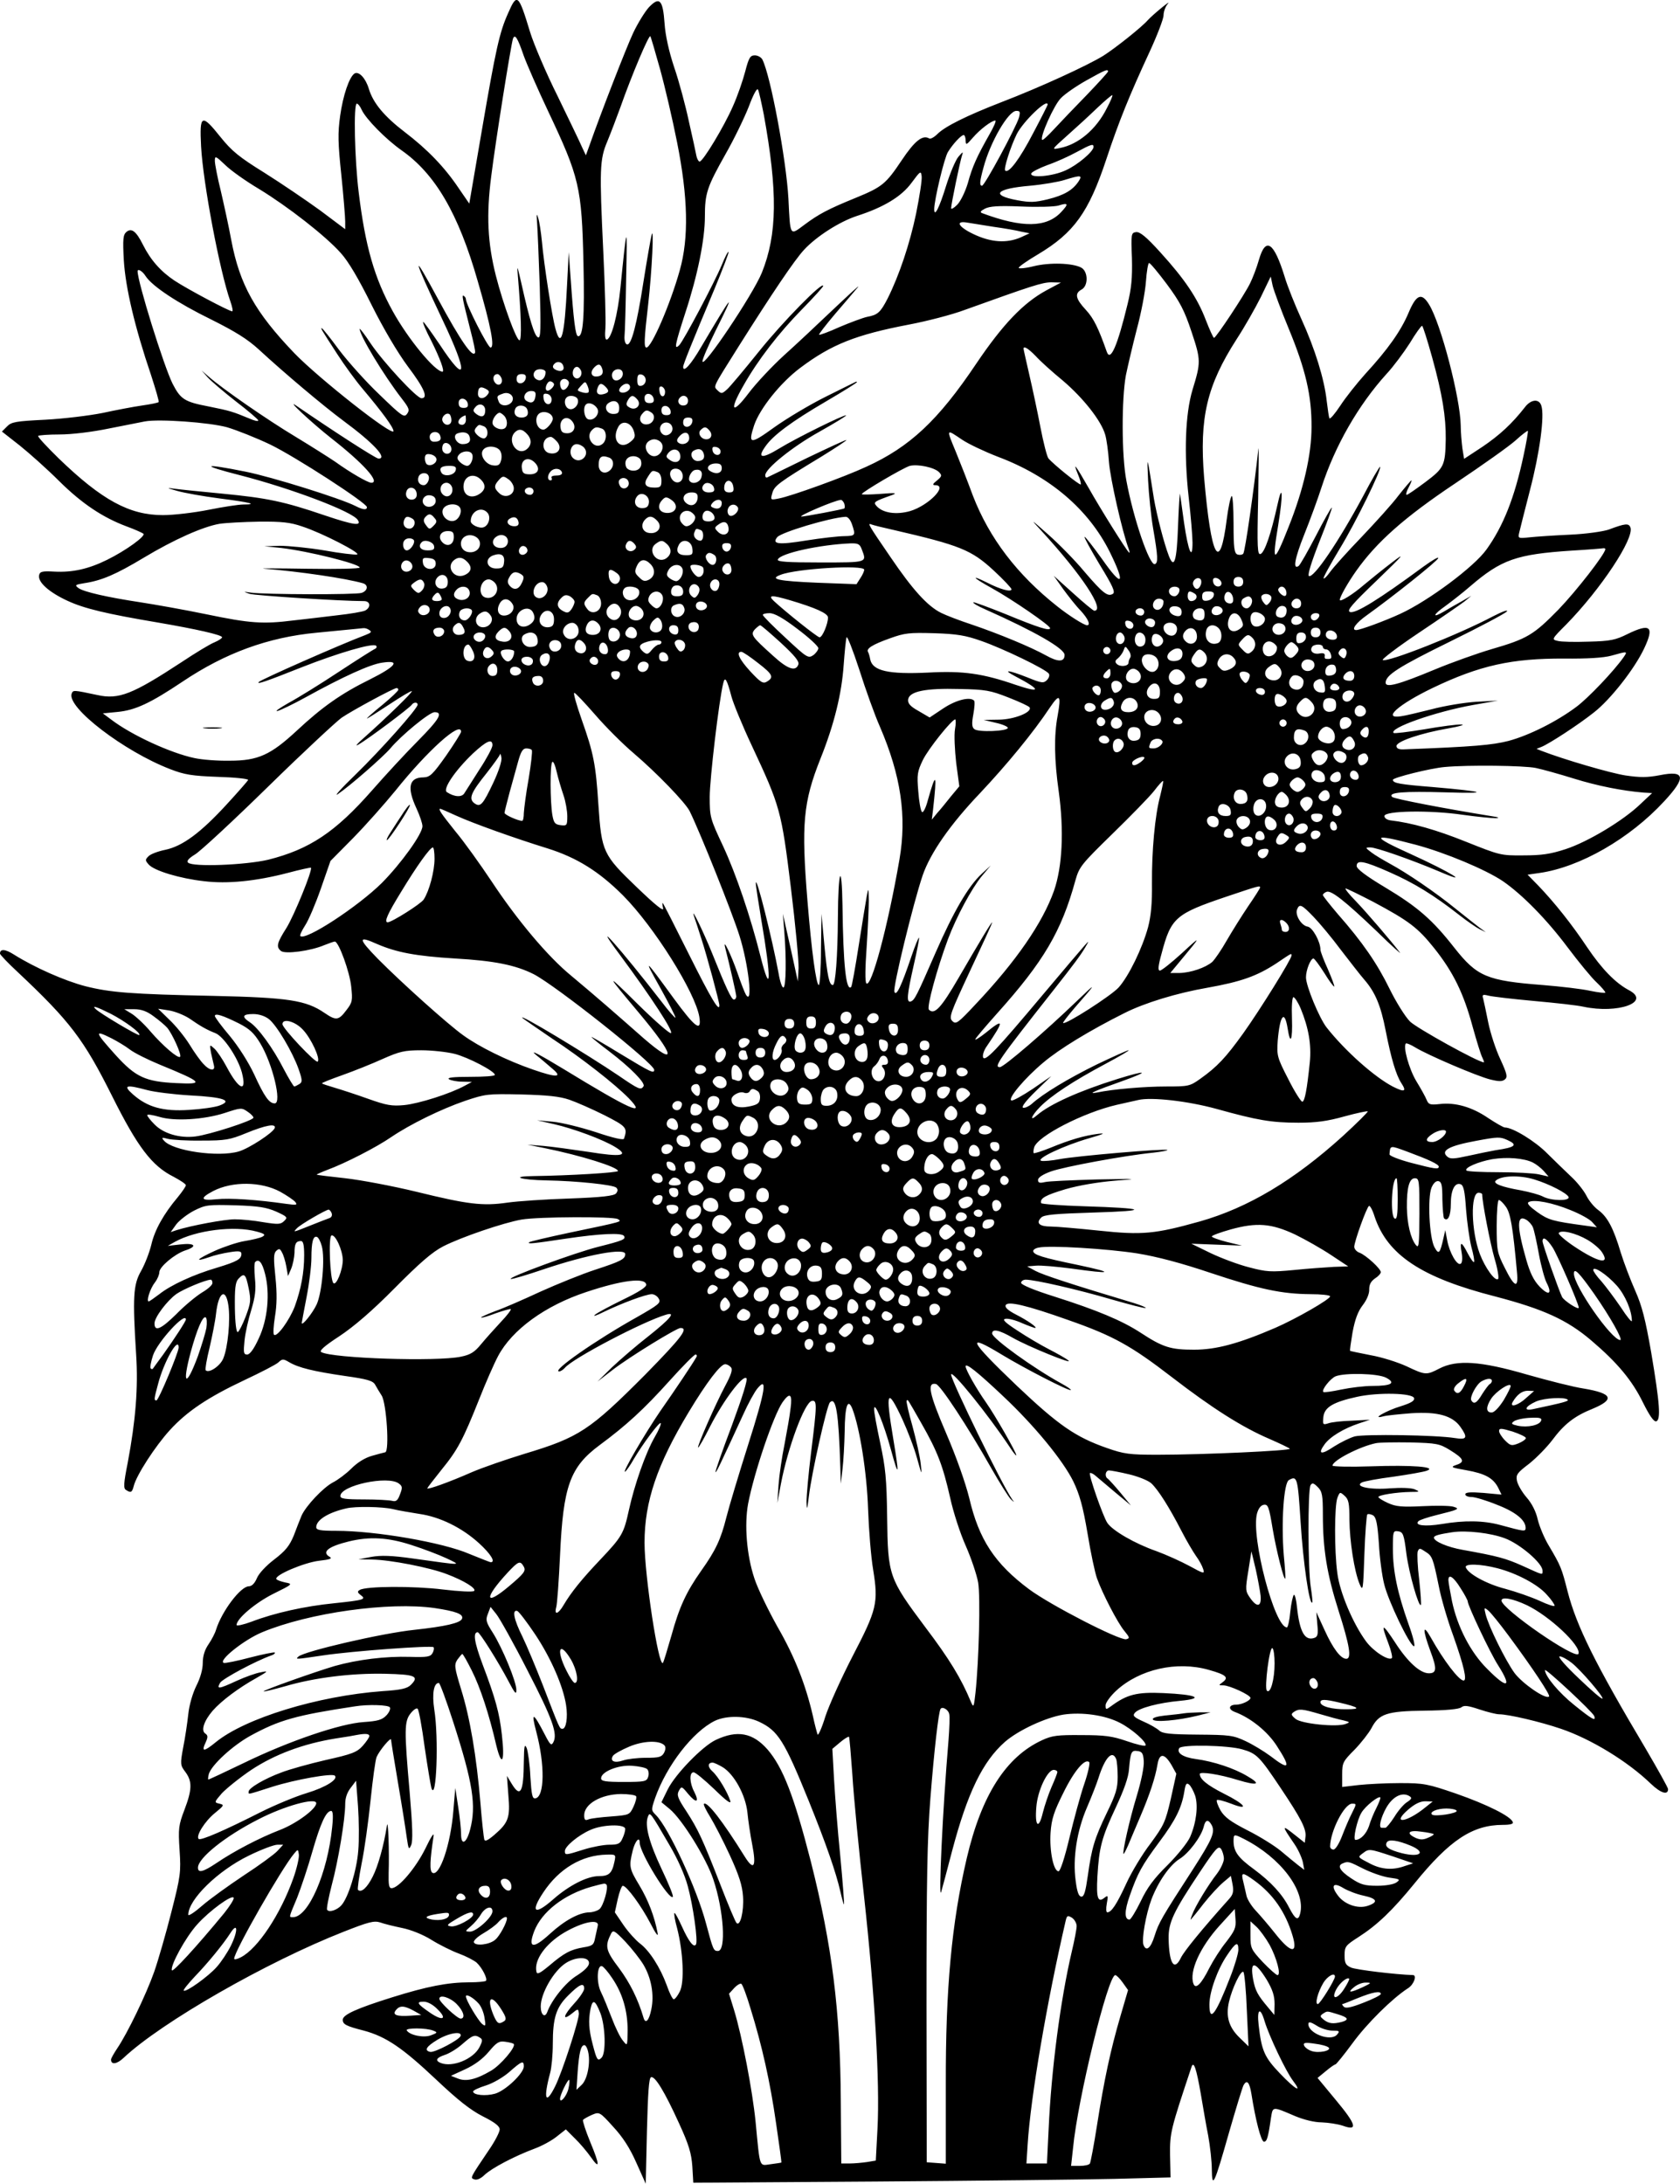 <?xml version="1.0" standalone="no"?>
<!DOCTYPE svg PUBLIC "-//W3C//DTD SVG 20010904//EN"
 "http://www.w3.org/TR/2001/REC-SVG-20010904/DTD/svg10.dtd">
<svg version="1.0" xmlns="http://www.w3.org/2000/svg"
 width="695.943pt" height="904.346pt" viewBox="0 0 695.943 904.346"
 preserveAspectRatio="xMidYMid meet">
<g transform="translate(-154,962.921) scale(0.1,-0.1)"
fill="#000000" stroke="none">
<path d="M3645 9575 c-36 -80 -51 -148 -109 -486 l-52 -303 -44 64 c-59 88
-130 161 -223 232 -85 65 -131 120 -149 179 -13 44 -41 74 -59 64 -22 -14 -48
-90 -60 -176 -10 -71 -9 -113 5 -245 9 -88 16 -174 16 -192 l0 -32 -104 78
c-58 42 -161 112 -231 156 -105 65 -135 90 -181 147 -79 99 -88 95 -81 -38 8
-151 77 -516 121 -641 8 -23 12 -42 8 -42 -13 0 -186 92 -239 127 -57 38 -99
85 -131 149 -28 56 -47 70 -68 53 -14 -12 -16 -29 -11 -119 7 -112 45 -275
113 -475 19 -59 34 -109 31 -111 -3 -3 -33 -9 -68 -14 -35 -5 -109 -19 -164
-31 -55 -11 -162 -24 -238 -28 -121 -6 -140 -9 -158 -28 l-21 -21 74 -58 c40
-32 114 -98 163 -147 95 -94 181 -151 280 -188 33 -12 64 -26 69 -30 11 -9
-71 -69 -150 -108 -77 -38 -143 -53 -219 -49 -51 3 -60 0 -63 -15 -6 -29 42
-71 118 -106 69 -32 161 -54 375 -90 157 -27 265 -51 265 -61 0 -4 -15 -14
-32 -21 -18 -7 -79 -44 -136 -82 -203 -133 -260 -156 -349 -136 -99 21 -100
21 -106 6 -22 -57 218 -240 408 -313 59 -23 90 -28 198 -32 70 -2 127 -8 125
-13 -2 -4 -41 -49 -88 -100 -109 -119 -184 -174 -255 -189 -30 -6 -62 -18 -70
-27 -14 -14 -14 -17 1 -34 23 -26 130 -58 229 -69 97 -12 215 0 346 34 52 14
95 23 97 22 8 -9 -70 -199 -101 -249 -40 -63 -44 -79 -23 -96 17 -14 123 0
179 24 20 8 40 15 44 15 16 0 62 -126 68 -187 6 -57 5 -65 -20 -97 -32 -43
-43 -44 -90 -12 -77 53 -150 64 -460 71 -341 7 -428 14 -531 40 -85 22 -210
77 -296 131 -36 23 -58 25 -58 4 0 -4 33 -39 73 -76 217 -204 274 -279 391
-513 106 -212 165 -290 255 -335 28 -15 51 -30 51 -35 0 -5 -15 -27 -33 -49
-59 -70 -96 -136 -110 -197 -8 -33 -27 -82 -43 -110 -32 -56 -35 -108 -20
-345 9 -137 -2 -274 -35 -449 -17 -85 -18 -106 -7 -112 20 -13 25 -11 32 16
11 45 89 165 149 231 72 79 159 137 312 209 66 31 128 63 138 72 16 15 20 16
45 1 39 -23 101 -38 231 -57 93 -13 116 -20 125 -36 6 -11 18 -31 27 -45 20
-31 33 -230 15 -235 -6 -1 -31 -8 -56 -15 -28 -8 -59 -27 -84 -52 -22 -22 -57
-48 -77 -58 -40 -21 -112 -97 -130 -138 -6 -15 -21 -52 -32 -82 -18 -43 -34
-63 -81 -99 -34 -26 -64 -58 -72 -78 -9 -21 -21 -33 -33 -33 -34 0 -112 -103
-136 -180 -4 -14 -18 -41 -31 -60 -16 -23 -24 -49 -24 -78 0 -26 -10 -62 -27
-95 -15 -31 -29 -78 -33 -117 -4 -36 -13 -98 -21 -137 -13 -70 -12 -74 9 -102
29 -39 28 -73 -4 -157 -24 -63 -26 -77 -20 -167 6 -91 4 -107 -34 -256 -22
-87 -54 -198 -71 -247 -34 -96 -111 -255 -153 -317 -14 -21 -26 -42 -26 -47 0
-23 25 -19 53 8 157 147 591 396 912 522 102 40 124 46 150 38 16 -6 57 -16
91 -23 35 -7 86 -27 121 -49 32 -20 84 -46 114 -57 30 -11 62 -28 73 -37 23
-21 47 -68 39 -76 -4 -3 -34 -6 -67 -6 -91 0 -177 -17 -321 -62 -147 -46 -205
-72 -205 -93 0 -19 13 -26 87 -45 93 -25 161 -72 299 -202 91 -86 143 -127
194 -153 50 -25 70 -41 70 -54 0 -11 -19 -48 -43 -83 -81 -120 -80 -118 -62
-124 10 -4 27 3 43 19 30 28 123 77 206 108 30 11 71 33 92 50 l38 30 38 -38
c21 -20 50 -55 65 -76 39 -56 38 -34 -2 62 -19 46 -32 87 -30 91 3 4 19 13 37
21 31 13 32 13 88 -49 40 -43 69 -88 96 -149 l39 -87 5 219 c4 157 8 219 17
222 16 6 56 -59 116 -191 41 -89 51 -124 55 -178 l4 -68 757 5 c416 3 860 8
988 11 l232 6 -2 92 c-1 93 2 105 89 366 9 26 20 -7 38 -110 9 -52 22 -131 31
-175 8 -44 15 -107 15 -140 1 -82 10 -63 71 152 28 97 55 186 60 196 14 26 25
14 33 -35 17 -108 40 -198 52 -198 12 0 17 15 29 98 8 49 4 49 100 8 36 -15
80 -26 110 -26 28 -1 67 -7 88 -14 63 -23 56 4 -28 105 l-77 93 34 28 c18 15
36 28 40 28 3 0 35 39 71 88 59 81 164 185 229 227 25 15 39 55 21 55 -70 2
-236 22 -256 31 -23 10 -27 19 -27 51 0 36 4 41 57 75 78 50 141 110 233 223
145 179 240 242 366 242 30 0 44 4 41 11 -7 24 -108 74 -234 118 -119 41 -135
44 -233 44 -58 0 -135 -4 -172 -8 l-68 -8 0 52 c0 48 3 54 51 102 28 29 59 69
70 89 31 60 63 71 221 73 89 1 142 6 152 14 11 9 27 7 75 -9 33 -11 70 -20 81
-20 39 0 171 -31 256 -60 124 -42 277 -135 373 -228 41 -39 71 -48 71 -22 0 6
-42 81 -93 168 -210 353 -286 507 -323 650 -25 98 -28 106 -79 192 -18 30 -38
78 -45 107 -7 32 -24 66 -46 91 -19 22 -37 53 -40 69 -5 25 1 33 51 71 30 24
73 68 95 97 49 66 92 100 167 130 94 39 83 64 -37 84 -41 6 -147 33 -235 58
-192 56 -290 62 -362 25 -54 -28 -58 -28 -136 9 -37 17 -103 38 -149 46 -46 9
-84 17 -85 18 -2 1 3 35 10 77 10 53 22 86 42 112 17 22 28 48 27 66 0 20 7
33 24 45 13 8 24 20 24 26 0 14 -60 69 -87 80 -13 4 -23 16 -23 25 0 21 51
163 61 169 4 3 15 -17 23 -43 53 -160 195 -254 501 -332 198 -52 296 -96 397
-182 108 -92 169 -165 214 -257 26 -52 44 -79 54 -78 21 4 16 73 -20 286 -24
137 -38 192 -66 255 -20 45 -47 116 -60 158 -30 101 -55 148 -93 176 -17 12
-40 40 -50 61 -11 21 -39 56 -62 77 -23 22 -68 65 -99 96 -50 51 -143 108
-176 108 -6 0 -37 18 -69 39 -67 46 -137 66 -202 58 -39 -4 -45 -2 -53 17 -4
11 -24 47 -43 78 -30 50 -56 143 -43 156 3 2 20 -5 38 -16 52 -32 258 -120
311 -133 36 -9 50 -9 61 0 12 10 9 23 -19 84 -19 40 -41 108 -50 152 -9 44
-18 88 -21 99 -5 16 -2 18 22 12 15 -4 100 -14 188 -22 89 -8 181 -18 206 -24
142 -30 280 19 189 68 -57 30 -114 89 -174 178 -64 96 -135 185 -202 255 l-45
46 49 7 c168 24 374 142 517 297 92 99 87 129 -18 108 -53 -10 -81 -10 -143
-1 -63 10 -252 65 -348 102 l-20 8 20 8 c31 12 154 92 218 143 68 53 168 180
208 265 43 91 26 106 -70 59 -48 -24 -71 -29 -159 -31 -57 -2 -115 -1 -129 3
-26 6 -26 7 35 68 143 146 283 357 266 402 -7 18 -21 17 -90 -9 -24 -8 -93
-18 -160 -21 -66 -3 -141 -8 -168 -11 -47 -5 -48 -4 -43 18 3 13 23 93 45 178
40 153 61 307 47 349 -9 30 -43 27 -68 -6 -53 -68 -105 -116 -176 -164 l-76
-50 -7 43 c-3 24 -7 67 -7 96 -2 113 -82 421 -131 500 -31 51 -53 42 -85 -34
-32 -76 -87 -153 -179 -253 -35 -39 -82 -98 -104 -132 -22 -33 -42 -57 -45
-52 -2 4 -7 37 -11 71 -10 92 -49 217 -105 340 -27 59 -58 137 -69 174 -45
146 -79 168 -107 71 -9 -32 -26 -76 -37 -98 -23 -47 -140 -224 -149 -225 -3 0
-18 33 -34 74 -35 92 -88 170 -189 281 -58 64 -84 85 -100 83 -20 -3 -21 -7
-17 -108 2 -82 -2 -124 -18 -190 -42 -173 -71 -240 -86 -198 -35 99 -54 138
-86 173 -44 47 -48 69 -19 85 29 15 28 75 -1 91 -36 19 -130 22 -196 6 -35 -9
-63 -11 -63 -7 0 5 36 30 80 56 149 89 210 174 283 394 52 157 96 265 178 442
32 69 59 139 59 154 0 15 8 37 18 48 17 20 -63 -46 -83 -68 -26 -30 -136 -117
-185 -148 -67 -41 -263 -131 -422 -192 -144 -56 -233 -100 -265 -132 -13 -13
-29 -22 -34 -18 -27 16 -60 -10 -114 -91 -65 -97 -80 -110 -190 -155 -113 -46
-153 -67 -212 -111 -62 -46 -59 -52 -67 108 -9 161 -74 510 -108 576 -5 9 -19
17 -31 17 -19 0 -25 -9 -40 -67 -10 -38 -32 -102 -51 -144 -35 -81 -124 -229
-138 -229 -4 0 -10 10 -13 23 -2 12 -16 76 -31 142 -14 66 -41 167 -61 225
-22 66 -37 134 -40 182 -7 99 -21 113 -65 67 -17 -19 -46 -66 -65 -106 -29
-62 -134 -332 -180 -463 l-16 -44 -16 34 c-8 19 -54 114 -101 211 -48 96 -99
216 -114 265 -48 158 -54 164 -91 79z m64 -175 c13 -36 58 -139 101 -230 130
-275 140 -315 147 -630 5 -223 -1 -308 -23 -303 -10 3 -18 65 -30 238 l-8 110
-7 -136 c-10 -211 -25 -267 -48 -181 -14 49 -48 268 -56 360 -4 41 -11 86 -16
100 -6 20 -7 15 -4 -23 2 -27 7 -146 11 -264 5 -177 4 -213 -7 -209 -15 5 -36
75 -69 223 -17 74 -19 80 -15 35 14 -166 17 -270 7 -270 -13 0 -67 147 -98
268 -34 135 -40 250 -19 412 18 145 82 546 90 569 8 21 19 4 44 -69z m565 -56
c20 -72 52 -209 71 -305 45 -226 49 -395 11 -529 -39 -140 -117 -320 -138
-320 -11 0 -10 32 7 178 16 140 25 335 14 287 -4 -16 -19 -102 -33 -190 -28
-181 -51 -268 -69 -262 -7 2 -11 17 -10 33 2 16 5 128 7 249 5 225 3 221 -24
-49 -11 -110 -36 -207 -56 -213 -7 -2 -9 14 -6 49 2 29 -2 172 -9 318 -16 338
-15 379 17 454 14 34 38 97 54 141 46 131 118 301 124 294 2 -2 20 -63 40
-135z m1856 -11 c0 -3 -40 -47 -88 -97 -49 -50 -109 -113 -135 -141 -25 -27
-47 -48 -50 -45 -10 12 50 146 78 173 16 17 64 50 105 73 77 43 90 49 90 37z
m-1426 -178 c58 -320 56 -496 -8 -655 -37 -91 -246 -402 -246 -367 0 10 25 67
55 128 85 170 73 157 -60 -68 -43 -74 -75 -109 -75 -83 0 10 35 97 130 323 34
82 60 150 58 153 -3 2 -15 -22 -28 -54 -30 -72 -157 -312 -176 -332 -23 -23
-18 1 25 134 51 155 81 304 81 398 0 97 9 123 85 258 36 63 79 152 97 198 19
51 34 78 38 70 4 -7 14 -53 24 -103z m1421 26 c-44 -88 -118 -150 -195 -165
-35 -7 -35 -7 30 51 36 32 92 83 125 115 33 31 61 55 63 53 2 -2 -8 -26 -23
-54z m-3087 -6 c18 -39 100 -122 165 -168 140 -98 236 -262 316 -542 56 -192
71 -275 53 -275 -11 0 -102 179 -102 200 0 5 -4 11 -9 14 -9 6 -6 -9 28 -143
12 -46 21 -87 19 -92 -9 -25 -60 49 -153 221 -113 210 -107 179 18 -85 108
-227 102 -275 -12 -102 -36 53 -66 95 -68 93 -3 -2 12 -37 33 -77 37 -74 57
-129 47 -129 -31 0 -144 137 -207 252 -75 136 -113 268 -140 490 -17 135 -22
368 -8 368 5 0 14 -11 20 -25z m2842 21 c0 -2 -27 -56 -60 -118 -56 -108 -102
-169 -116 -155 -7 7 22 98 48 151 27 53 128 150 128 122z m-119 -54 c-12 -40
-142 -282 -153 -282 -11 0 -10 17 6 75 28 106 103 235 136 235 16 0 17 -4 11
-28z m-122 -69 c-52 -92 -71 -133 -90 -203 -11 -36 -30 -75 -44 -89 -14 -14
-25 -20 -25 -14 0 16 37 194 45 218 6 17 4 17 -14 -4 -12 -13 -35 -68 -52
-122 -28 -91 -49 -132 -49 -96 0 38 42 214 57 237 21 34 55 70 65 70 4 0 8
-10 8 -22 1 -21 3 -20 30 11 29 34 78 71 93 71 5 0 -6 -26 -24 -57z m431 -52
c0 -19 -66 -75 -115 -97 -53 -25 -150 -34 -143 -13 2 6 33 22 68 35 35 12 88
36 119 53 61 33 71 36 71 22z m-3456 -175 c118 -72 274 -193 338 -265 31 -34
74 -107 127 -214 50 -100 108 -198 151 -256 68 -90 85 -131 56 -131 -20 0
-157 148 -210 226 -25 38 -46 65 -46 61 0 -27 99 -191 174 -288 31 -40 34 -48
22 -64 -12 -16 -21 -10 -114 80 -56 53 -131 137 -168 186 -36 49 -68 89 -71
89 -5 0 -4 -2 64 -107 29 -45 77 -111 106 -145 81 -96 127 -159 127 -174 0
-26 -312 220 -411 323 -162 169 -226 283 -261 468 -10 55 -30 146 -43 202 -14
56 -25 113 -25 126 0 22 3 21 43 -17 23 -23 87 -68 141 -100z m2721 -101 c-26
-125 -70 -256 -118 -352 -30 -58 -41 -68 -85 -76 -18 -4 -69 -23 -114 -42 -44
-20 -82 -34 -85 -32 -2 2 29 42 68 88 40 46 81 95 93 109 11 14 -33 -27 -100
-90 -66 -63 -160 -151 -208 -194 -48 -44 -113 -113 -144 -154 -70 -93 -83 -75
-22 31 60 106 145 216 243 316 48 49 87 92 87 96 0 22 -168 -149 -265 -270
-62 -77 -122 -149 -134 -159 -20 -18 -23 -18 -38 -4 -18 19 -24 6 87 183 137
217 231 357 271 400 51 55 146 116 219 140 112 36 185 81 226 137 37 50 39 51
42 27 2 -15 -9 -84 -23 -154z m673 133 c-24 -36 -59 -57 -127 -74 -54 -13 -73
-14 -127 -4 -113 21 -89 48 53 60 54 5 118 16 143 24 68 21 75 20 58 -6z m-73
-128 c-61 -64 -161 -65 -325 -4 -12 4 -9 9 10 19 19 10 55 13 150 9 69 -3 139
-1 155 4 41 13 43 7 10 -28z m-280 -60 c44 -6 96 -15 115 -20 l35 -7 -37 -17
c-58 -25 -123 -21 -196 14 -63 30 -77 57 -23 47 14 -2 62 -10 106 -17z m719
-238 c54 -73 72 -107 102 -197 39 -117 39 -126 4 -240 -30 -100 -36 -264 -16
-444 9 -79 16 -164 16 -189 0 -78 -18 -35 -35 82 -8 60 -16 114 -17 120 -1 6
-5 -54 -8 -133 -5 -146 -16 -181 -38 -124 -20 52 -50 168 -62 238 -29 185 -29
185 -24 75 3 -58 12 -148 21 -200 20 -116 21 -142 7 -147 -22 -7 -89 189 -118
346 -20 103 -20 338 -2 436 8 39 28 124 45 190 18 66 35 155 38 198 3 42 9 77
13 77 5 0 38 -40 74 -88z m-4231 34 c28 -43 135 -113 272 -180 100 -50 150
-81 197 -124 106 -98 269 -235 350 -295 126 -93 185 -157 146 -157 -11 0 -186
113 -339 218 -51 36 61 -69 145 -135 133 -104 203 -183 164 -183 -14 0 -87 42
-148 86 -25 17 -99 64 -165 104 -120 72 -303 199 -360 249 l-30 26 25 -28 c13
-15 66 -60 117 -100 51 -39 93 -75 93 -79 0 -5 -17 -1 -37 8 -70 29 -80 32
-169 50 -100 19 -116 30 -149 94 -36 72 -145 421 -145 466 0 12 20 1 33 -20z
m4736 -219 c69 -167 95 -276 94 -407 0 -113 -33 -258 -95 -413 -61 -155 -70
-153 -43 8 21 128 18 182 -4 80 -26 -117 -52 -193 -69 -200 -13 -5 -15 24 -10
232 2 131 3 222 1 203 -19 -170 -55 -426 -63 -434 -5 -5 -16 -6 -24 -3 -13 5
-16 27 -16 129 0 67 -4 118 -8 113 -5 -6 -14 -48 -20 -95 -29 -230 -65 -164
-94 172 -20 247 11 380 135 573 32 49 77 128 100 174 l41 85 8 -38 c5 -21 35
-102 67 -179z m-1004 160 c-96 -52 -181 -141 -291 -304 -157 -234 -275 -345
-456 -427 -90 -42 -312 -122 -361 -131 -35 -7 -36 -7 -28 21 8 31 25 44 205
153 58 36 104 66 102 68 -1 2 -74 -32 -162 -74 -87 -43 -162 -79 -166 -81 -5
-2 -8 2 -8 9 0 27 111 117 222 179 64 36 115 67 113 69 -6 5 -205 -93 -277
-137 -72 -44 -93 -41 -57 9 32 46 109 103 251 186 70 41 128 77 128 80 0 2 -3
2 -7 0 -5 -2 -60 -30 -125 -62 -64 -32 -158 -88 -210 -125 -101 -73 -110 -72
-84 8 24 70 109 176 190 237 130 98 232 138 451 180 74 14 179 41 232 61 278
100 321 114 358 114 l40 -1 -60 -32z m1598 -279 c42 -152 57 -245 56 -338 -2
-109 -7 -119 -84 -177 -39 -29 -73 -53 -78 -53 -4 0 -1 14 8 30 9 17 14 30 12
30 -2 0 -26 -28 -53 -62 -26 -35 -96 -112 -154 -173 -58 -60 -116 -125 -129
-143 -13 -18 -25 -31 -28 -28 -3 2 28 58 67 123 66 108 175 331 167 339 -2 2
-34 -52 -70 -121 -101 -188 -206 -343 -225 -331 -6 4 10 57 44 143 30 75 53
138 51 140 -2 2 -32 -51 -66 -117 -34 -65 -66 -122 -72 -125 -24 -16 -16 31
24 131 24 60 56 147 71 194 56 173 153 342 270 471 28 30 71 88 96 127 24 40
47 72 51 72 3 0 22 -60 42 -132z m-1642 6 c18 -20 69 -66 113 -102 83 -71 157
-164 174 -222 6 -19 13 -71 16 -115 5 -67 55 -289 82 -360 4 -11 4 -17 1 -14
-11 9 -118 180 -167 267 -55 96 -67 112 -45 58 9 -21 14 -40 12 -43 -5 -4
-113 83 -134 108 -6 8 -21 66 -33 129 -12 63 -33 161 -46 217 -13 57 -24 105
-24 108 0 13 19 2 51 -31z m-1958 -39 c7 -18 -6 -27 -27 -19 -17 7 -20 16 -9
27 11 12 31 8 36 -8z m161 -11 c8 -21 -1 -34 -25 -34 -21 0 -25 20 -7 38 16
16 25 15 32 -4z m-87 -10 c8 -21 -13 -42 -28 -27 -13 13 -5 43 11 43 6 0 13
-7 17 -16z m-147 -6 c0 -23 -16 -39 -33 -32 -17 6 -22 25 -10 37 11 12 43 8
43 -5z m320 -7 c0 -22 -30 -37 -41 -20 -11 18 1 39 22 39 12 0 19 -7 19 -19z
m-503 -17 c9 -23 -11 -38 -26 -20 -13 16 -7 36 10 36 5 0 12 -7 16 -16z m101
-1 c-5 -26 -38 -29 -38 -4 0 15 6 21 21 21 14 0 19 -5 17 -17z m497 -8 c0 -11
-8 -21 -17 -23 -14 -3 -18 3 -18 23 0 20 4 26 18 23 9 -2 17 -12 17 -23z
m-320 -5 c8 -13 -14 -42 -26 -34 -5 3 -9 14 -9 25 0 20 24 26 35 9z m-61 -9
c7 -10 -22 -37 -30 -28 -9 8 3 37 15 37 5 0 12 -4 15 -9z m143 -37 c-3 -3 -15
-3 -27 1 -21 7 -21 7 -3 27 17 19 18 19 27 -1 5 -12 7 -24 3 -27z m71 24 c17
-17 15 -25 -8 -31 -23 -6 -33 5 -24 27 7 19 16 20 32 4z m102 -2 c0 -16 -27
-29 -41 -20 -13 8 9 34 27 34 8 0 14 -6 14 -14z m-591 -32 c-16 -20 -39 -17
-39 4 0 27 10 33 32 21 15 -8 17 -13 7 -25z m736 13 c0 -26 -20 -25 -23 2 -3
16 1 22 10 19 7 -3 13 -12 13 -21z m-636 -44 c-16 -18 -46 -16 -53 3 -9 23 -8
24 17 33 28 11 53 -14 36 -36z m99 25 c-3 -25 -17 -32 -37 -19 -19 12 -6 41
19 41 16 0 21 -5 18 -22z m67 -13 c0 -28 -29 -25 -33 3 -3 19 0 23 15 20 10
-2 18 -12 18 -23z m423 2 c2 -12 -3 -17 -17 -17 -15 0 -21 6 -21 21 0 25 33
22 38 -4z m-315 -1 c8 -21 -16 -48 -36 -40 -17 6 -23 35 -10 47 11 12 41 7 46
-7z m247 -1 c19 -22 -5 -48 -31 -34 -15 8 -17 14 -9 29 13 24 23 25 40 5z
m210 -5 c0 -13 -7 -20 -20 -20 -19 0 -27 20 -13 33 13 14 33 6 33 -13z m-912
-13 c2 -12 -3 -17 -17 -17 -15 0 -21 6 -21 21 0 25 33 22 38 -4z m627 -17 c0
-20 -5 -25 -25 -25 -28 0 -41 32 -18 46 23 15 43 5 43 -21z m-555 -10 c0 -26
-14 -32 -36 -16 -15 12 -16 16 -5 29 16 20 41 11 41 -13z m464 8 c13 -22 -14
-54 -38 -45 -16 6 -22 48 -9 61 11 11 35 3 47 -16z m-290 -4 c8 -21 -1 -34
-24 -34 -22 0 -34 15 -26 35 7 20 42 19 50 -1z m594 -7 c2 -12 -3 -17 -17 -17
-15 0 -21 6 -21 21 0 25 33 22 38 -4z m-488 -32 c0 -14 -26 -45 -39 -45 -30 0
-41 54 -14 69 21 11 53 -3 53 -24z m408 26 c21 -13 10 -46 -16 -49 -27 -4 -40
22 -22 43 14 17 20 18 38 6z m-828 -32 c0 -23 -28 -26 -37 -3 -6 16 15 37 29
28 4 -3 8 -14 8 -25z m218 19 c15 -15 16 -45 2 -53 -17 -10 -50 5 -50 24 0 16
18 41 30 41 3 0 11 -5 18 -12z m-158 -18 c0 -11 -7 -20 -15 -20 -27 0 -18 30
13 39 1 1 2 -8 2 -19z m440 -5 c19 -23 8 -50 -20 -50 -19 0 -26 6 -28 24 -5
35 26 53 48 26z m498 -2 c-5 -26 -38 -29 -38 -4 0 15 6 21 21 21 14 0 19 -5
17 -17z m-1928 -23 c41 -12 121 -44 178 -71 104 -50 402 -243 402 -260 0 -13
-17 -11 -48 5 -61 31 -345 120 -455 142 -179 36 -191 28 -22 -15 210 -54 465
-150 487 -185 17 -26 -15 -22 -137 19 -170 58 -239 72 -425 90 -85 8 -173 17
-195 20 -37 5 -37 4 10 -9 28 -8 106 -22 175 -31 126 -16 161 -25 98 -25 -19
0 -84 -10 -144 -22 -60 -12 -145 -22 -189 -22 -139 0 -253 62 -433 236 -49 48
-87 89 -84 92 3 3 43 6 89 6 49 0 134 10 206 25 67 13 133 26 147 29 59 11
267 -4 340 -24z m1685 -14 c8 -24 6 -31 -14 -47 -43 -35 -79 9 -50 62 15 29
51 21 64 -15z m159 17 c10 -25 -23 -48 -41 -30 -8 7 -11 21 -7 30 8 22 40 22
48 0z m-780 1 c18 -7 21 -39 5 -49 -5 -4 -19 1 -30 11 -14 13 -16 20 -8 31 13
15 12 15 33 7z m490 -10 c20 -8 21 -48 2 -63 -33 -28 -74 27 -44 57 14 14 20
14 42 6z m446 -9 c13 -16 6 -35 -14 -35 -22 0 -37 25 -24 38 16 16 23 15 38
-3z m-756 -14 c21 -23 18 -49 -6 -65 -37 -23 -76 35 -48 70 17 19 34 18 54 -5z
m4127 -90 c-37 -173 -84 -291 -153 -387 -51 -72 -242 -214 -358 -267 -65 -30
-166 -67 -182 -67 -22 0 -2 29 45 62 106 76 291 223 295 236 2 7 -25 -9 -61
-35 -186 -137 -283 -197 -305 -188 -14 6 9 32 113 132 111 107 120 118 60 72
-38 -29 -90 -71 -115 -92 -45 -39 -100 -73 -100 -62 0 12 34 72 68 120 85 120
200 222 411 363 112 75 225 155 250 178 25 23 48 40 50 39 2 -2 -6 -49 -18
-104z m-4488 85 c7 -18 -1 -26 -25 -26 -11 0 -18 7 -18 20 0 23 35 28 43 6z
m121 -2 c9 -22 -1 -34 -28 -34 -25 0 -43 35 -22 44 23 9 44 5 50 -10z m911
-10 c0 -21 -31 -32 -47 -16 -6 6 -3 15 8 26 20 21 39 16 39 -10z m1131 -6 c27
-18 93 -49 147 -70 216 -81 376 -218 464 -394 67 -136 53 -151 -31 -31 -38 53
-71 95 -73 93 -3 -2 26 -54 63 -116 54 -88 65 -113 54 -120 -21 -13 -41 2
-118 92 -38 46 -105 114 -149 153 -76 67 -77 68 -28 15 167 -182 265 -330 218
-330 -4 0 -44 33 -88 73 l-80 72 39 -55 c22 -30 54 -71 73 -90 31 -34 42 -60
26 -60 -12 0 -74 39 -123 78 -167 132 -282 283 -350 459 -22 60 -54 141 -70
180 -41 99 -42 97 26 51z m-1682 -4 c27 -26 12 -58 -25 -52 -39 5 -36 67 3 68
4 0 14 -7 22 -16z m435 -8 c16 -20 -3 -56 -29 -56 -26 0 -45 36 -29 56 6 8 19
14 29 14 10 0 23 -6 29 -14z m-869 -27 c0 -20 -24 -26 -35 -9 -4 6 -4 17 -1
25 7 20 36 7 36 -16z m550 6 c26 -31 -18 -71 -47 -42 -19 19 -8 57 16 57 10 0
24 -7 31 -15z m-350 -10 c7 -9 10 -25 6 -41 -5 -20 -12 -25 -34 -22 -32 4 -57
45 -40 65 14 18 53 16 68 -2z m915 -5 c0 -22 -29 -18 -33 3 -3 14 1 18 15 15
10 -2 18 -10 18 -18z m-167 -16 c4 -27 -20 -37 -44 -19 -16 11 -16 15 -5 29
19 22 45 16 49 -10z m96 10 c8 -21 -1 -34 -24 -34 -22 0 -35 30 -18 42 20 12
35 9 42 -8z m-959 -4 c9 -15 -4 -50 -20 -50 -7 0 -21 7 -30 16 -12 12 -13 19
-4 30 13 16 45 19 54 4z m-147 -21 c3 -17 -23 -33 -39 -23 -5 3 -9 14 -9 25 0
15 6 20 22 17 13 -2 24 -10 26 -19z m716 5 c20 -8 21 -38 1 -54 -21 -17 -45
-5 -45 23 0 35 12 43 44 31z m130 -9 c9 -25 -5 -45 -30 -45 -14 0 -27 7 -30
15 -10 25 4 45 30 45 13 0 26 -7 30 -15z m-439 -11 c25 -25 15 -49 -20 -49
-24 0 -31 5 -33 24 -6 37 26 52 53 25z m775 -24 c0 -21 -24 -27 -49 -11 -19
12 -4 31 25 31 17 0 24 -5 24 -20z m900 -16 c13 -14 12 -17 -9 -35 -18 -14
-19 -19 -7 -19 55 0 -27 -84 -103 -107 -59 -17 -116 -8 -141 22 -13 15 -8 18
65 44 24 9 14 10 -47 5 -43 -3 -78 -4 -78 -1 0 8 173 110 199 117 33 8 101 -6
121 -26z m-2002 9 c-4 -22 -47 -30 -59 -12 -12 20 -1 29 32 29 24 0 30 -4 27
-17z m440 -10 c2 -8 -6 -13 -23 -13 -15 0 -24 -4 -20 -10 3 -5 1 -10 -4 -10
-15 0 -14 23 1 38 15 15 40 12 46 -5z m500 -11 c4 -29 -26 -42 -44 -18 -17 24
-6 48 20 44 13 -2 22 -12 24 -26z m77 -11 c-6 -19 -34 -29 -47 -15 -11 10 4
43 21 47 23 5 34 -8 26 -32z m-181 23 c10 -4 16 -18 16 -35 0 -25 -4 -29 -29
-29 -38 0 -47 15 -27 45 18 28 18 27 40 19z m-950 -13 c9 -14 -4 -41 -19 -41
-18 0 -28 17 -21 35 6 17 32 20 40 6z m221 -21 c21 -23 14 -46 -19 -62 -31
-13 -56 3 -56 36 0 45 44 61 75 26z m133 -28 c5 -32 -34 -49 -59 -26 -23 21
-24 32 -2 56 14 16 19 17 37 4 12 -7 22 -23 24 -34z m475 24 c9 -22 -18 -40
-33 -22 -6 9 -9 20 -5 26 9 15 32 12 38 -4z m435 -24 c3 -17 -2 -22 -17 -22
-14 0 -21 6 -21 18 0 38 33 41 38 4z m-1165 -2 c7 -28 -19 -48 -39 -28 -18 18
-8 48 16 48 10 0 20 -9 23 -20z m1085 -3 c3 -12 -3 -17 -22 -17 -25 0 -35 18
-19 34 12 12 38 2 41 -17z m-1234 -13 c7 -19 -1 -34 -19 -34 -18 0 -28 17 -21
35 7 20 32 19 40 -1z m486 1 c0 -8 -6 -15 -14 -15 -17 0 -28 14 -19 24 12 12
33 6 33 -9z m478 -48 c-2 -16 -10 -22 -28 -22 -28 0 -39 27 -20 50 18 21 52 1
48 -28z m202 24 c0 -29 -23 -43 -45 -27 -25 18 -13 46 20 46 18 0 25 -5 25
-19z m-1085 -16 c0 -22 -31 -33 -47 -17 -17 17 -1 44 24 40 15 -2 23 -10 23
-23z m979 2 c28 -21 17 -52 -19 -52 -33 0 -45 25 -25 50 15 18 21 19 44 2z
m206 -11 c0 -19 -14 -28 -34 -20 -13 5 -14 9 -5 20 15 18 39 18 39 0z m507 -1
c3 -9 3 -18 1 -21 -4 -4 -165 -34 -178 -34 -18 1 139 68 163 69 4 1 10 -6 14
-14z m-1590 -21 c7 -20 -8 -48 -28 -52 -26 -5 -52 22 -45 46 9 27 63 31 73 6z
m1149 5 c10 -16 -23 -46 -36 -33 -6 6 -8 18 -4 27 7 19 29 22 40 6z m-1036
-24 c14 -17 5 -51 -16 -59 -18 -7 -54 10 -54 25 0 41 45 64 70 34z m860 -18
c0 -17 -20 -37 -37 -37 -7 0 -17 9 -23 19 -14 28 13 55 41 41 10 -6 19 -16 19
-23z m80 -3 c0 -8 -10 -14 -25 -14 -18 0 -25 5 -25 19 0 11 6 21 13 24 15 6
37 -11 37 -29z m-1160 0 c11 -12 10 -18 -4 -32 -16 -16 -18 -16 -31 2 -11 14
-12 23 -4 33 15 17 24 16 39 -3z m-91 -3 c17 -11 7 -41 -13 -41 -19 0 -29 17
-22 35 6 17 15 18 35 6z m439 -14 c2 -11 -3 -17 -17 -17 -25 0 -38 19 -20 31
19 12 33 6 37 -14z m575 5 c23 -25 2 -55 -33 -50 -28 3 -38 31 -20 53 17 20
33 19 53 -3z m806 -13 c16 -47 15 -49 -31 -50 -24 0 -95 -8 -158 -18 -116 -19
-144 -15 -120 14 17 20 216 80 282 84 10 1 20 -11 27 -30z m-2277 -10 c83 -27
247 -112 227 -116 -9 -2 -70 5 -136 17 -66 11 -149 19 -184 19 l-64 -2 70 -7
c112 -13 325 -66 325 -81 0 -5 -96 -7 -222 -5 -123 2 -200 2 -173 0 143 -11
339 -40 408 -60 24 -7 21 -31 -5 -40 -24 -8 -399 -7 -458 1 -34 5 -34 5 -6 -5
23 -7 377 -30 474 -30 26 0 30 -25 5 -39 -10 -5 -63 -14 -118 -20 -55 -7 -136
-16 -179 -21 -127 -16 -181 -12 -359 25 -92 19 -216 41 -275 50 -138 21 -235
43 -257 59 -16 12 -14 14 23 20 74 11 133 37 248 106 125 75 244 128 313 140
26 4 99 8 164 9 94 1 130 -3 179 -20z m1766 -6 c4 -27 -23 -37 -44 -16 -15 15
-15 18 2 30 23 17 38 12 42 -14z m682 -8 c277 -64 324 -83 416 -168 41 -38 74
-73 74 -78 0 -13 -46 -1 -102 28 -71 35 -58 20 20 -23 85 -47 242 -155 242
-166 0 -13 -46 1 -184 58 -72 29 -132 51 -134 49 -3 -3 19 -16 49 -29 202 -90
329 -162 329 -189 0 -30 -27 -30 -77 -2 -63 35 -196 90 -308 128 -49 16 -106
38 -126 48 -57 28 -119 97 -210 231 -94 137 -97 143 -78 135 8 -3 48 -13 89
-22z m-797 -1 c14 -5 13 -44 -2 -44 -17 1 -31 18 -25 33 7 19 7 19 27 11z
m-1023 -29 c0 -31 -26 -43 -47 -22 -21 21 -9 47 22 47 20 0 25 -5 25 -25z
m108 -22 c4 -27 -22 -47 -53 -39 -30 8 -35 49 -8 64 23 13 57 -1 61 -25z m115
-3 c-4 -13 -14 -20 -29 -20 -32 0 -43 29 -19 46 24 18 55 2 48 -26z m-390 14
c10 -10 -12 -44 -28 -44 -15 0 -21 31 -8 43 8 9 28 9 36 1z m85 -26 c3 -14 -3
-18 -27 -18 -29 0 -41 17 -24 34 13 13 48 1 51 -16z m831 8 c8 -10 8 -16 -2
-24 -17 -14 -42 2 -34 22 8 20 21 20 36 2z m136 -2 c19 -20 16 -43 -7 -58 -38
-23 -78 35 -42 61 23 17 29 16 49 -3z m103 -16 c3 -25 0 -28 -27 -28 -33 0
-43 16 -29 43 15 28 52 18 56 -15z m160 5 c-2 -10 -10 -18 -18 -18 -8 0 -16 8
-18 18 -2 12 3 17 18 17 15 0 20 -5 18 -17z m542 -9 c21 -55 25 -54 -171 -54
-139 0 -180 3 -177 12 9 26 176 62 301 67 32 1 39 -3 47 -25z m-1385 -5 c0 -7
-8 -15 -17 -17 -18 -3 -25 18 -11 32 10 10 28 1 28 -15z m4465 6 c0 -19 -119
-172 -194 -250 -103 -105 -129 -121 -277 -164 -58 -17 -165 -55 -237 -85 -149
-62 -202 -76 -202 -54 0 31 52 65 266 170 122 60 228 116 236 125 7 9 -18 0
-57 -20 -143 -76 -438 -192 -457 -181 -5 3 62 54 150 113 87 58 172 117 188
129 l29 24 -40 -23 c-22 -12 -55 -31 -73 -42 -51 -30 -47 -14 6 23 26 19 72
55 102 81 129 111 192 133 420 148 69 4 128 9 133 10 4 0 7 -1 7 -4z m-4562
-54 c-2 -22 -8 -26 -33 -26 -39 0 -49 40 -13 54 33 12 50 2 46 -28z m871 30
c14 -9 9 -41 -7 -41 -15 0 -34 28 -27 40 8 12 16 13 34 1z m-1154 -36 c0 -31
-49 -28 -53 3 -3 20 0 23 25 20 20 -2 28 -8 28 -23z m129 9 c23 -22 20 -43 -9
-56 -45 -20 -81 37 -41 64 17 12 33 9 50 -8z m-226 -17 c4 -20 -25 -34 -40
-19 -15 15 -1 44 19 40 10 -2 19 -11 21 -21z m986 7 c22 -22 20 -51 -5 -65
-18 -9 -25 -7 -42 10 -18 17 -19 24 -9 46 13 29 33 32 56 9z m336 -25 c0 -23
-28 -26 -37 -3 -6 16 15 37 29 28 4 -3 8 -14 8 -25z m-203 5 c6 -17 -6 -45
-23 -51 -5 -2 -18 3 -28 10 -15 11 -17 17 -7 35 14 26 49 29 58 6z m86 4 c6
-19 -3 -38 -19 -38 -12 0 -34 29 -34 44 0 12 48 6 53 -6z m667 -8 c0 -6 -7
-22 -16 -35 l-16 -25 -162 6 c-163 7 -201 15 -152 33 67 26 346 42 346 21z
m-1025 -14 c11 -8 16 -19 12 -30 -10 -27 -42 -15 -45 17 -4 30 5 34 33 13z
m-396 -5 c12 -8 13 -14 3 -35 -13 -29 -33 -33 -51 -12 -9 11 -10 20 -1 35 12
23 27 26 49 12z m-304 -31 c0 -18 -6 -26 -21 -28 -26 -4 -40 24 -23 45 18 21
44 11 44 -17z m3119 -13 c-8 -21 -23 -22 -31 -1 -7 18 17 38 30 25 4 -4 5 -15
1 -24z m86 7 c0 -18 -26 -18 -33 0 -3 8 -3 16 0 19 9 10 33 -5 33 -19z m90 6
c0 -13 -7 -20 -20 -20 -13 0 -20 7 -20 20 0 13 7 20 20 20 13 0 20 -7 20 -20z
m-3393 -6 c3 -8 -1 -22 -9 -30 -13 -14 -17 -13 -33 2 -16 17 -16 18 1 31 23
17 33 16 41 -3z m291 4 c28 -28 1 -75 -38 -63 -33 11 -21 75 15 75 6 0 16 -5
23 -12z m932 -7 c0 -11 -5 -23 -11 -27 -15 -9 -33 12 -26 30 9 23 37 20 37 -3z
m-712 -17 c4 -25 -22 -49 -43 -40 -31 12 -9 70 25 64 8 -2 16 -13 18 -24z
m562 -15 c0 -14 -7 -19 -25 -19 -18 0 -25 5 -25 19 0 11 6 21 13 24 20 7 37
-4 37 -24z m66 16 c4 -8 0 -22 -7 -31 -10 -13 -14 -13 -26 -1 -16 16 -7 47 13
47 8 0 17 -7 20 -15z m-952 -12 c9 -23 -14 -44 -42 -37 -24 7 -28 24 -10 42
17 17 45 15 52 -5z m703 1 c8 -23 -20 -47 -46 -39 -20 6 -28 34 -14 48 12 13
54 7 60 -9z m2236 10 c9 -10 -4 -34 -18 -34 -17 0 -28 17 -20 30 7 11 28 13
38 4z m444 -9 c3 -9 3 -19 -1 -22 -8 -9 -37 18 -30 28 8 14 24 11 31 -6z
m-3497 -37 c0 -5 -9 -8 -20 -8 -23 0 -26 10 -8 28 9 9 14 9 20 -1 4 -6 8 -15
8 -19z m915 12 c6 -20 -9 -50 -26 -50 -4 0 -15 7 -23 16 -12 12 -13 20 -6 35
14 25 47 24 55 -1z m2204 11 c16 -10 6 -31 -15 -31 -8 0 -14 9 -14 20 0 22 7
25 29 11z m79 -8 c-2 -10 -13 -19 -26 -21 -17 -3 -22 2 -22 17 0 16 6 21 26
21 19 0 25 -5 22 -17z m80 -11 c2 -14 -2 -22 -12 -22 -19 0 -29 17 -22 36 8
22 30 12 34 -14z m-2728 -15 c0 -7 -6 -21 -13 -31 -11 -15 -17 -17 -35 -7 -26
14 -28 34 -6 55 12 12 20 13 35 6 10 -6 19 -16 19 -23z m94 27 c9 -4 16 -18
16 -34 0 -34 -38 -49 -57 -23 -17 22 -16 28 3 47 18 18 17 18 38 10z m2791 -4
c4 -6 1 -18 -6 -26 -12 -14 -14 -14 -26 2 -7 9 -10 21 -7 25 7 12 31 11 39 -1z
m-1994 -16 c108 -32 159 -55 159 -72 0 -26 -23 -82 -35 -82 -9 0 -143 107
-190 151 -25 24 -9 25 66 3z m1913 7 c9 -14 -5 -41 -20 -41 -20 0 -30 30 -13
41 18 11 26 11 33 0z m-3061 -23 c13 -20 -6 -48 -35 -48 -24 0 -33 23 -18 50
13 24 38 23 53 -2z m2697 10 c0 -23 -16 -39 -32 -33 -22 9 -11 45 13 45 11 0
19 -6 19 -12z m570 -8 c0 -13 -7 -20 -20 -20 -19 0 -27 20 -13 33 13 14 33 6
33 -13z m-2462 -7 c5 -17 -26 -29 -40 -15 -6 6 -7 15 -3 22 9 14 37 9 43 -7z
m-1148 -19 c0 -19 -28 -30 -42 -16 -8 8 -8 15 1 26 14 17 41 10 41 -10z m789
7 c13 -24 -9 -57 -33 -48 -23 9 -31 34 -16 52 17 20 37 19 49 -4z m265 2 c9
-21 -16 -46 -37 -37 -20 7 -23 40 -4 47 23 10 35 7 41 -10z m-970 -2 c10 -16
-5 -41 -25 -41 -12 0 -19 7 -19 19 0 25 33 41 44 22z m795 -5 c16 -20 3 -46
-24 -46 -13 0 -26 7 -29 16 -7 19 10 44 29 44 7 0 18 -6 24 -14z m2236 -11 c0
-14 -6 -19 -20 -17 -40 7 -41 46 -2 40 14 -2 22 -10 22 -23z m170 5 c0 -8 -10
-16 -22 -18 -22 -3 -32 16 -16 32 12 11 38 2 38 -14z m265 1 c0 -23 -15 -35
-35 -27 -20 7 -7 46 16 46 12 0 19 -7 19 -19z m-3377 3 c10 -10 -12 -44 -28
-44 -18 0 -28 17 -21 35 5 15 37 20 49 9z m255 -11 c12 -23 5 -40 -18 -53 -26
-14 -50 -2 -50 26 0 38 52 59 68 27z m2532 2 c0 -8 -6 -15 -14 -15 -17 0 -28
14 -19 24 12 12 33 6 33 -9z m250 -10 c0 -18 -5 -25 -19 -25 -11 0 -23 5 -26
10 -11 18 3 40 25 40 15 0 20 -7 20 -25z m-2956 -7 c13 -22 -10 -50 -38 -46
-27 4 -33 38 -10 55 21 15 34 13 48 -9z m261 -13 c0 -23 -5 -31 -21 -33 -30
-4 -48 21 -34 48 18 33 55 23 55 -15z m2945 1 c0 -20 -25 -37 -44 -30 -19 7
-22 50 -3 57 17 6 47 -11 47 -27z m-1937 -41 c48 -36 87 -72 87 -80 0 -7 -10
-21 -21 -29 -21 -14 -26 -11 -115 72 -52 48 -94 90 -94 95 0 4 13 7 28 7 20 0
56 -20 115 -65z m1839 39 c10 -22 10 -28 -6 -39 -33 -25 -60 1 -45 43 11 30
37 28 51 -4z m322 11 c-4 -8 -12 -15 -20 -15 -8 0 -14 7 -14 15 0 8 9 15 20
15 13 0 18 -5 14 -15z m-2722 -47 c-5 -22 -40 -24 -49 -3 -3 9 3 24 13 34 17
16 20 16 30 3 6 -9 9 -24 6 -34z m2653 32 c0 -8 -10 -16 -22 -18 -22 -3 -32
16 -16 32 12 11 38 2 38 -14z m-610 -9 c0 -8 -4 -16 -10 -18 -16 -5 -38 14
-30 26 9 16 40 9 40 -8z m-2305 -6 c17 -21 5 -45 -24 -45 -28 0 -37 17 -24 43
11 21 31 22 48 2z m413 -22 c-3 -8 -13 -13 -22 -11 -23 5 -26 36 -4 40 21 5
33 -9 26 -29z m1802 17 c0 -22 -29 -18 -33 3 -3 14 1 18 15 15 10 -2 18 -10
18 -18z m-2776 -9 c12 -21 5 -31 -20 -31 -21 0 -31 24 -16 39 16 16 25 14 36
-8z m476 -2 c14 -43 -45 -66 -61 -24 -8 19 13 45 37 45 10 0 21 -10 24 -21z
m2479 5 c4 -9 1 -23 -5 -30 -15 -18 -49 0 -49 26 0 25 45 28 54 4z m451 -9 c0
-22 -31 -33 -47 -17 -17 17 -1 44 24 40 15 -2 23 -10 23 -23z m-2688 -28 c-4
-10 -13 -13 -26 -10 -24 6 -27 23 -9 41 16 16 43 -9 35 -31z m173 22 c0 -14
-5 -19 -17 -17 -26 5 -29 38 -4 38 15 0 21 -6 21 -21z m425 -52 c58 -54 77
-77 72 -90 -11 -30 -44 -19 -104 36 -89 80 -95 88 -76 110 9 9 19 17 22 17 4
0 42 -33 86 -73z m1813 61 c17 -17 15 -55 -3 -62 -33 -12 -58 15 -48 53 6 23
32 28 51 9z m-3518 -8 c11 -7 8 -11 -15 -20 -106 -40 -432 -184 -443 -195 -11
-12 32 3 178 61 150 59 296 102 308 89 4 -4 2 -9 -3 -12 -6 -2 -74 -45 -150
-95 -77 -51 -171 -109 -210 -130 -38 -22 -59 -36 -45 -33 14 4 66 29 115 56
156 86 268 137 318 144 78 12 58 -15 -50 -69 -120 -59 -199 -115 -304 -213
-108 -100 -160 -124 -277 -124 -50 -1 -115 4 -147 11 -99 21 -260 95 -344 159
l-35 26 61 6 c74 7 137 37 270 126 176 118 353 183 554 202 177 17 183 18 194
19 6 1 17 -2 25 -8z m310 -5 c0 -21 -30 -31 -40 -14 -11 17 -3 29 21 29 10 0
19 -7 19 -15z m270 0 c19 -23 4 -47 -27 -43 -32 4 -39 20 -18 42 20 20 29 20
45 1z m458 -11 c3 -22 -21 -39 -39 -28 -11 6 -12 38 -2 48 13 13 38 1 41 -20z
m2390 -5 c4 -30 -22 -46 -44 -28 -17 14 -18 31 -2 47 19 19 43 9 46 -19z m512
11 c0 -13 -7 -20 -20 -20 -13 0 -20 7 -20 20 0 13 7 20 20 20 13 0 20 -7 20
-20z m68 -13 c2 -11 -3 -17 -17 -17 -23 0 -35 15 -26 31 10 15 39 6 43 -14z
m-3528 -2 c0 -9 -7 -18 -16 -22 -18 -7 -39 11 -30 26 11 17 46 13 46 -4z m215
-5 c8 -27 -1 -40 -30 -40 -28 0 -45 37 -24 51 24 15 47 10 54 -11z m1840 -15
c89 -31 270 -118 280 -136 4 -6 0 -18 -8 -26 -14 -14 -22 -13 -81 11 -79 31
-106 34 -51 5 109 -57 110 -72 3 -36 -136 47 -218 59 -362 51 -166 -8 -231 7
-241 54 -2 12 -6 26 -9 31 -9 14 18 31 91 57 61 22 80 24 183 21 94 -3 130 -9
195 -32z m592 19 c8 -21 -13 -42 -28 -27 -13 13 -5 43 11 43 6 0 13 -7 17 -16z
m88 -14 c0 -16 -6 -26 -18 -28 -19 -4 -32 20 -23 44 9 25 41 13 41 -16z m73
-8 c-2 -9 -11 -18 -21 -20 -19 -4 -32 20 -23 43 8 22 48 0 44 -23z m592 19 c0
-10 -9 -21 -20 -24 -16 -4 -20 0 -20 19 0 17 6 24 20 24 13 0 20 -7 20 -19z
m-1765 -371 c87 -202 112 -371 81 -550 -49 -283 -117 -533 -137 -513 -6 6 -5
65 1 149 5 76 9 164 9 194 -1 55 -2 55 -9 15 -4 -22 -19 -114 -33 -203 -14
-90 -28 -167 -31 -170 -21 -20 -33 90 -36 338 -3 187 -18 147 -19 -50 -1 -163
-10 -280 -21 -280 -15 0 -23 37 -35 165 l-12 130 -2 -147 c0 -82 -5 -148 -9
-148 -11 0 -30 140 -47 348 -26 319 -18 409 54 590 57 142 88 270 96 388 4 54
9 106 12 114 2 8 26 -52 53 -135 26 -82 64 -188 85 -235z m1543 368 c17 -17
15 -43 -4 -58 -13 -11 -19 -10 -36 8 -21 21 -21 22 -3 42 21 23 27 24 43 8z
m-2863 -33 c0 -23 -34 -33 -45 -14 -13 20 1 40 24 37 13 -2 21 -10 21 -23z
m95 10 c16 -19 6 -44 -16 -41 -20 3 -28 20 -20 41 7 19 20 19 36 0z m320 5 c0
-6 -5 -10 -11 -10 -6 0 -19 -10 -29 -22 -15 -19 -20 -20 -34 -9 -21 18 -20 30
4 39 32 12 70 13 70 2z m97 -6 c3 -8 0 -21 -6 -27 -10 -9 -16 -8 -26 7 -8 10
-12 23 -9 27 9 15 34 10 41 -7z m2453 -17 c-1 -38 -51 -50 -58 -14 -6 28 16
49 39 36 10 -5 19 -15 19 -22z m-2772 -5 c2 -14 -2 -22 -12 -22 -19 0 -29 17
-22 36 8 22 30 12 34 -14z m2850 16 c16 -16 15 -23 -4 -43 -12 -12 -19 -13
-30 -4 -8 6 -14 17 -14 23 0 13 20 36 30 36 3 0 11 -5 18 -12z m-3409 -25 c14
-29 2 -49 -23 -40 -24 9 -20 67 4 67 4 0 12 -12 19 -27z m3521 17 c0 -5 6 -10
14 -10 7 0 16 -9 19 -20 5 -18 2 -21 -20 -19 -5 0 -7 6 -5 13 1 9 -6 12 -22 9
-25 -5 -42 10 -31 27 3 6 15 10 26 10 10 0 19 -4 19 -10z m-3441 -14 c9 -10 8
-16 -4 -26 -19 -16 -41 1 -32 24 8 20 21 20 36 2z m2561 -1 c0 -8 -7 -15 -15
-15 -8 0 -15 7 -15 15 0 8 7 15 15 15 8 0 15 -7 15 -15z m82 -29 c-4 -6 -7
-15 -7 -21 0 -15 -35 -19 -49 -5 -8 8 -7 14 5 23 8 7 19 21 23 32 7 20 8 20
21 1 8 -10 11 -24 7 -30z m216 10 c-2 -14 -11 -22 -29 -24 -35 -4 -45 22 -17
42 26 19 50 10 46 -18z m678 -1 c-5 -14 -9 -15 -21 -5 -12 10 -13 16 -4 27 15
18 34 1 25 -22z m-3446 16 c0 -21 -13 -41 -26 -41 -15 0 -37 34 -27 44 10 9
53 7 53 -3z m480 0 c0 -37 -28 -53 -49 -28 -8 10 -7 17 1 25 14 14 48 16 48 3z
m2378 -3 c18 -18 14 -46 -7 -58 -15 -7 -23 -6 -35 6 -16 15 -14 24 7 52 12 15
20 15 35 0z m-2713 -37 c-8 -27 -31 -27 -38 -1 -3 12 1 24 11 29 22 13 36 -2
27 -28z m493 16 c2 -12 -3 -17 -17 -17 -15 0 -21 6 -21 21 0 25 33 22 38 -4z
m373 -24 c61 -47 66 -59 35 -77 -15 -9 -26 -2 -67 42 -47 51 -61 82 -38 82 6
0 37 -21 70 -47z m3585 25 c-39 -56 -146 -169 -196 -206 -80 -60 -195 -118
-281 -141 -67 -17 -142 -24 -434 -35 -21 -1 -30 4 -30 14 0 19 100 53 215 73
47 8 71 16 54 16 -17 1 -86 -8 -154 -20 -67 -11 -124 -18 -127 -15 -20 20 173
88 330 116 l102 18 -90 -5 c-49 -3 -133 -17 -185 -31 -52 -13 -110 -27 -127
-29 -79 -12 -10 49 131 117 196 94 329 123 546 122 95 -1 162 3 195 12 68 19
68 19 51 -6z m-1938 0 c16 -16 15 -43 -1 -56 -27 -23 -75 36 -50 61 10 11 38
8 51 -5z m320 0 c19 -19 14 -37 -13 -50 -21 -9 -29 -9 -41 4 -13 12 -14 20 -5
37 13 23 40 28 59 9z m-2902 -9 c3 -6 2 -15 -3 -20 -13 -13 -43 -1 -43 17 0
16 36 19 46 3z m270 0 c3 -6 2 -15 -2 -19 -12 -12 -38 5 -30 19 9 14 23 14 32
0z m2969 -24 c0 -22 -31 -33 -47 -17 -17 17 -1 44 24 40 15 -2 23 -10 23 -23z
m-2759 4 c3 -6 0 -17 -7 -25 -18 -17 -44 -2 -36 20 7 18 33 21 43 5z m-626
-24 c0 -18 -5 -25 -20 -25 -20 0 -28 28 -13 43 15 16 33 6 33 -18z m3240 10
c20 -24 3 -57 -28 -53 -33 4 -42 36 -16 55 23 17 29 16 44 -2z m235 -11 c0
-12 -8 -20 -22 -22 -17 -3 -23 2 -23 16 0 20 16 33 35 28 6 -2 10 -11 10 -22z
m-3377 -1 c5 -17 -26 -29 -40 -15 -6 6 -7 15 -3 22 9 14 37 9 43 -7z m2442
-13 c0 -11 -7 -20 -15 -20 -18 0 -19 12 -3 28 16 16 18 15 18 -8z m119 6 c16
-20 3 -46 -24 -46 -13 0 -26 7 -29 16 -7 19 10 44 29 44 7 0 18 -6 24 -14z
m185 -8 c8 -14 7 -21 -6 -34 -30 -30 -75 9 -48 42 16 18 39 15 54 -8z m-2336
-5 c-2 -10 -10 -18 -18 -18 -8 0 -16 8 -18 18 -2 12 3 17 18 17 15 0 20 -5 18
-17z m2609 2 c1 -5 -2 -17 -7 -25 -9 -13 -12 -12 -25 4 -8 10 -12 23 -9 28 7
11 36 6 41 -7z m433 -5 c0 -13 -7 -20 -18 -20 -26 0 -34 11 -21 27 17 20 39
16 39 -7z m-210 -23 c0 -25 -17 -39 -39 -32 -23 7 -28 34 -9 53 13 13 48 -2
48 -21z m-3150 3 c0 -23 -35 -28 -43 -6 -7 18 1 26 25 26 11 0 18 -7 18 -20z
m780 -65 c7 -27 45 -120 85 -205 117 -250 122 -268 161 -585 19 -154 33 -305
32 -335 l-3 -55 -13 60 c-7 33 -21 96 -31 140 l-18 80 6 -75 c9 -111 7 -224
-3 -230 -6 -3 -15 24 -21 60 -25 136 -92 405 -94 373 -1 -7 10 -76 23 -155 42
-245 40 -322 -4 -148 -41 163 -101 340 -155 456 -53 113 -55 119 -55 203 0 74
38 398 56 471 7 30 15 17 34 -55z m1970 71 c0 -16 -14 -36 -25 -36 -17 0 -28
17 -20 30 6 10 45 15 45 6z m488 -30 c3 -24 0 -27 -20 -24 -26 3 -37 36 -16
49 20 13 33 5 36 -25z m-841 8 c5 -14 -11 -33 -28 -34 -10 0 -20 31 -13 41 9
15 34 10 41 -7z m158 -29 c0 -25 -4 -30 -25 -30 -28 0 -39 27 -19 51 20 24 44
13 44 -21z m743 17 c2 -7 -6 -12 -17 -12 -21 0 -27 11 -14 24 9 9 26 2 31 -12z
m-988 -12 c0 -11 -4 -20 -9 -20 -13 0 -32 26 -24 33 13 14 33 6 33 -13z
m-2910 3 c0 -5 -29 -32 -65 -62 -36 -29 -65 -55 -65 -57 0 -2 41 24 91 57 50
33 93 59 95 56 4 -4 -105 -110 -196 -191 -31 -27 -42 -40 -25 -30 42 24 212
152 220 164 8 12 25 13 25 1 0 -16 -152 -187 -258 -290 -59 -57 -91 -93 -72
-80 50 34 185 152 217 189 45 54 162 150 183 150 37 0 20 -29 -67 -117 -49
-49 -135 -142 -192 -207 -152 -173 -259 -244 -430 -287 -93 -22 -313 -31 -332
-12 -7 7 3 18 29 34 22 13 159 140 304 282 145 142 282 269 303 284 44 30 216
123 228 123 4 0 7 -3 7 -7z m2527 -32 c46 -18 85 -36 88 -41 12 -20 -63 -50
-126 -51 l-64 -1 50 -12 c28 -6 50 -16 50 -21 0 -14 -124 -19 -139 -5 -10 8
-11 23 -4 61 5 28 7 54 3 57 -17 17 -74 3 -127 -32 l-57 -38 -46 27 c-36 20
-45 32 -43 48 5 33 71 47 213 43 108 -2 128 -6 202 -35z m1063 23 c0 -9 -7
-14 -17 -12 -25 5 -28 28 -4 28 12 0 21 -6 21 -16z m370 -8 c0 -7 -7 -19 -15
-26 -19 -16 -41 1 -32 24 8 20 47 21 47 2z m-3145 -86 c43 -50 115 -122 160
-160 95 -81 214 -204 232 -240 45 -92 175 -417 206 -515 38 -120 57 -293 27
-245 -5 8 -21 49 -35 90 -25 72 -62 150 -51 105 19 -74 46 -192 46 -202 0 -7
-4 -13 -10 -13 -10 0 -32 47 -91 194 -37 91 -89 197 -74 151 4 -11 18 -54 31
-95 22 -67 74 -260 74 -274 0 -30 -34 27 -125 209 -59 118 -108 215 -110 215
-2 0 -1 -10 2 -22 4 -16 -32 13 -109 87 -140 134 -146 147 -159 340 -11 170
-20 215 -70 356 -21 60 -35 109 -30 109 5 0 43 -41 86 -90z m2432 74 c8 -20
-8 -36 -26 -25 -15 10 -8 41 9 41 6 0 13 -7 17 -16z m433 -18 c0 -16 -27 -29
-41 -20 -10 6 -12 38 -3 47 10 10 44 -12 44 -27z m-949 -62 c-15 -81 -14 -181
5 -314 22 -160 15 -310 -20 -410 -47 -132 -155 -290 -325 -470 -73 -78 -81
-84 -96 -69 -15 15 -9 31 74 209 50 106 91 195 91 199 0 7 -50 -76 -140 -231
-71 -122 -99 -153 -122 -130 -10 10 33 168 79 292 35 93 98 210 140 261 l37
44 -38 -35 c-55 -51 -116 -156 -190 -325 -79 -181 -87 -197 -103 -203 -19 -6
-16 26 12 150 14 61 24 112 22 114 -2 2 -16 -32 -31 -76 -43 -127 -63 -168
-71 -148 -7 18 78 367 117 482 32 93 114 211 238 341 111 118 220 250 289 354
41 61 48 53 32 -35z m232 62 c7 -17 -11 -36 -35 -36 -23 0 -23 26 0 39 23 14
29 13 35 -3z m96 -4 c12 -23 -4 -42 -35 -42 -29 0 -38 14 -24 40 13 25 46 26
59 2z m725 -1 c33 -36 -18 -83 -52 -49 -16 16 -15 33 4 52 20 21 27 20 48 -3z
m101 -11 c0 -18 -6 -26 -23 -28 -24 -4 -38 18 -28 44 3 9 15 14 28 12 17 -2
23 -10 23 -28z m-997 -7 c5 -17 -26 -29 -40 -15 -6 6 -7 15 -3 22 9 14 37 9
43 -7z m1120 -16 c4 -20 -25 -34 -40 -19 -15 15 -1 44 19 40 10 -2 19 -11 21
-21z m-860 -9 c19 -19 14 -46 -8 -53 -25 -8 -50 10 -50 35 0 28 37 39 58 18z
m-222 -29 c10 -17 -13 -36 -27 -22 -12 12 -4 33 11 33 5 0 12 -5 16 -11z m72
-12 c4 -20 -25 -34 -40 -19 -15 15 -1 44 19 40 10 -2 19 -11 21 -21z m250 5
c2 -7 -6 -12 -17 -12 -21 0 -27 11 -14 24 9 9 26 2 31 -12z m699 2 c6 -16 -12
-34 -34 -34 -14 0 -18 32 -6 43 12 12 34 7 40 -9z m-1641 -35 c-4 -23 -1 -85
5 -139 l13 -97 -35 -42 c-19 -24 -44 -55 -57 -69 l-22 -27 5 40 c17 153 13
162 -21 42 -9 -35 -20 -55 -25 -50 -5 5 -12 43 -15 85 -6 70 -4 82 19 130 23
47 120 168 134 168 3 0 3 -19 -1 -41z m1374 26 c0 -8 -7 -15 -15 -15 -8 0 -15
7 -15 15 0 8 7 15 15 15 8 0 15 -7 15 -15z m-605 -45 c0 -18 -6 -26 -23 -28
-24 -4 -38 18 -28 44 3 9 15 14 28 12 17 -2 23 -10 23 -28z m793 18 c15 -15
16 -45 1 -53 -18 -12 -59 4 -59 23 0 20 18 42 35 42 6 0 16 -5 23 -12z m152
-6 c0 -26 -11 -34 -27 -21 -10 9 -10 15 -2 25 16 19 29 17 29 -4z m-3760 -3
c0 -5 -28 -50 -62 -99 -56 -79 -67 -89 -94 -90 -60 0 -69 -42 -29 -128 14 -30
25 -63 25 -74 0 -32 -88 -154 -168 -235 -99 -98 -317 -241 -338 -220 -3 3 6
22 20 44 14 21 43 89 65 152 l40 115 94 95 c52 53 130 141 175 196 133 166
272 291 272 244z m3494 5 c20 -8 21 -38 2 -53 -19 -16 -46 -3 -46 23 0 34 12
42 44 30z m-810 -45 c-7 -13 -31 -11 -40 2 -9 16 18 30 33 17 7 -6 10 -14 7
-19z m1015 2 c13 -23 -8 -45 -33 -35 -19 7 -21 25 -4 42 17 17 26 15 37 -7z
m-955 -8 c7 -18 -20 -47 -35 -37 -11 6 -12 38 -2 47 12 13 31 7 37 -10z m159
10 c11 -10 -13 -33 -34 -33 -21 0 -22 1 -13 24 6 16 35 22 47 9z m-2773 -20
c0 -10 -24 -55 -53 -99 -28 -45 -57 -89 -63 -99 -10 -18 -41 -17 -73 4 -18 12
33 88 107 159 58 54 82 64 82 35z m163 -20 c3 -5 -3 -57 -13 -118 -11 -60 -19
-125 -20 -142 0 -18 -3 -33 -7 -33 -17 0 -73 25 -73 33 0 5 10 43 21 85 12 43
28 101 36 130 11 39 19 52 33 52 10 0 21 -3 23 -7z m3297 -26 c0 -7 -5 -18
-12 -25 -18 -18 -36 -15 -49 10 -9 18 -8 24 6 34 20 15 55 2 55 -19z m69 14
c17 -11 7 -41 -12 -41 -19 0 -40 26 -32 40 8 12 25 13 44 1z m-3525 -122 c-44
-93 -54 -104 -79 -86 -25 19 -14 44 51 125 29 37 54 72 55 77 1 6 4 0 6 -13 3
-13 -11 -56 -33 -103z m3344 89 c2 -19 -2 -28 -18 -33 -37 -12 -64 27 -38 53
21 21 53 10 56 -20z m279 16 c5 -14 -11 -33 -28 -34 -14 0 -19 34 -7 42 19 12
28 10 35 -8z m-941 -20 c-23 -17 -36 -18 -36 -4 0 12 42 31 50 23 3 -3 -4 -11
-14 -19z m-2392 -137 c9 -26 16 -66 16 -88 0 -38 -2 -40 -27 -37 -24 3 -29 9
-35 43 -9 54 -10 210 0 219 4 4 12 -14 18 -41 6 -26 19 -70 28 -96z m4028 112
c29 -6 100 -26 158 -44 96 -30 202 -51 289 -58 l35 -2 -48 -45 c-70 -68 -218
-157 -310 -187 -64 -21 -101 -26 -176 -26 -93 -1 -98 1 -236 56 -124 50 -227
79 -314 89 -14 2 -25 9 -25 18 0 22 190 25 325 5 58 -8 119 -14 135 -14 20 1
14 4 -20 9 -186 30 -400 71 -408 79 -19 19 46 24 222 19 189 -6 166 3 -54 22
-137 11 -165 16 -165 30 0 9 156 48 215 53 97 9 329 6 377 -4z m-874 -36 c3
-19 -1 -23 -21 -23 -25 0 -42 23 -31 41 11 19 49 5 52 -18z m65 -10 c-7 -18
-43 -17 -43 2 0 19 33 37 41 23 4 -6 5 -17 2 -25z m75 14 c2 -10 -3 -17 -12
-17 -18 0 -29 16 -21 31 9 14 29 6 33 -14z m-334 -3 c8 -21 -11 -44 -36 -44
-24 0 -34 26 -18 45 16 20 46 19 54 -1z m106 -19 c10 -12 10 -18 0 -30 -7 -8
-18 -15 -25 -15 -7 0 -18 7 -25 15 -10 12 -10 18 0 30 7 8 18 15 25 15 7 0 18
-7 25 -15z m-594 -62 c-22 -82 -35 -228 -34 -363 1 -81 -4 -134 -16 -180 -24
-88 -80 -203 -122 -250 -32 -35 -221 -156 -230 -147 -2 2 20 30 48 63 93 106
94 110 8 27 -131 -126 -302 -273 -318 -273 -26 0 -9 26 223 320 82 104 111
143 130 175 17 29 17 30 -1 10 -11 -12 -89 -104 -174 -205 -193 -230 -242
-282 -248 -258 -2 10 5 30 16 45 73 107 72 118 -5 55 -24 -19 -43 -31 -43 -27
0 4 41 52 90 107 193 215 267 340 325 552 16 56 24 66 153 192 75 73 153 153
172 177 19 25 36 44 38 42 2 -2 -4 -29 -12 -62z m782 20 c-5 -26 -38 -29 -38
-4 0 15 6 21 21 21 14 0 19 -5 17 -17z m-423 -13 c8 -26 -1 -40 -26 -40 -22 0
-34 22 -25 45 8 22 44 18 51 -5z m343 -3 c4 -21 -25 -34 -40 -19 -8 8 -8 16 2
27 16 19 34 15 38 -8z m-178 -2 c19 -23 8 -50 -20 -50 -16 0 -26 6 -28 18 -4
18 14 47 28 47 4 0 13 -7 20 -15z m107 -21 c3 -8 -2 -23 -11 -32 -16 -16 -18
-16 -31 2 -11 14 -12 23 -4 33 15 18 38 16 46 -3z m-192 -23 c0 -29 -29 -51
-46 -34 -7 7 -9 23 -5 38 9 35 51 32 51 -4z m-147 -18 c3 -19 -1 -23 -21 -23
-26 0 -38 15 -29 38 8 22 47 10 50 -15z m458 -12 c-11 -18 -36 -13 -36 7 0 10
3 22 7 26 10 10 37 -20 29 -33z m-3665 -10 c68 -31 241 -93 377 -135 121 -38
213 -95 313 -195 129 -130 299 -401 316 -503 10 -65 -17 -45 -107 78 -123 169
-127 171 -54 41 36 -65 64 -120 62 -122 -2 -2 -29 28 -59 68 -168 217 -300
365 -171 192 131 -177 224 -319 211 -324 -6 -2 -68 52 -137 120 -135 134 -135
130 3 -34 152 -181 161 -228 22 -108 -45 40 -114 100 -153 134 -39 34 -105 90
-147 125 -96 78 -224 230 -331 392 -46 69 -113 163 -150 207 -60 75 -72 93
-62 93 2 0 32 -13 67 -29z m3466 -7 c8 -21 -13 -42 -28 -27 -13 13 -5 43 11
43 6 0 13 -7 17 -16z m121 -1 c-2 -10 -12 -18 -23 -18 -11 0 -21 8 -23 18 -3
13 3 17 23 17 20 0 26 -4 23 -17z m-431 -9 c3 -8 1 -20 -4 -25 -14 -14 -43 0
-43 22 0 24 38 26 47 3z m130 0 c4 -11 -1 -22 -12 -31 -16 -11 -21 -11 -33 1
-8 8 -12 22 -9 30 8 21 46 21 54 0z m107 -6 c13 -22 -5 -44 -28 -35 -22 9 -22
60 0 55 9 -2 22 -11 28 -20z m254 -21 c2 -10 -3 -17 -12 -17 -10 0 -16 9 -16
21 0 24 23 21 28 -4z m-123 3 c10 -17 -14 -38 -35 -33 -23 6 -25 14 -8 31 15
15 35 15 43 2z m-307 -33 c2 -12 -3 -17 -17 -17 -12 0 -21 6 -21 13 0 31 32
34 38 4z m130 -10 c2 -12 -3 -17 -17 -17 -12 0 -21 6 -21 13 0 31 32 34 38 4z
m232 9 c0 -15 -24 -28 -34 -19 -13 14 -5 33 14 33 11 0 20 -6 20 -14z m-140
-6 c13 -8 13 -11 -2 -26 -23 -24 -53 -11 -38 16 12 22 18 24 40 10z m-140 -25
c0 -18 -15 -26 -34 -19 -21 8 -20 32 2 37 22 5 32 -1 32 -18z m675 -14 c123
-33 290 -103 361 -151 81 -56 182 -159 268 -274 46 -61 100 -127 120 -145 20
-19 36 -38 36 -42 0 -3 -28 0 -62 7 -35 8 -123 18 -196 24 -233 18 -273 35
-367 154 -90 115 -151 169 -288 251 -77 46 -117 76 -117 88 0 27 31 21 137
-26 100 -44 182 -94 288 -177 33 -26 71 -52 85 -59 l25 -12 -25 18 c-13 10
-58 45 -100 79 -85 69 -201 148 -275 188 -27 15 -61 35 -75 46 -25 19 -25 20
-3 20 24 0 167 -50 281 -98 144 -62 52 -5 -113 70 -171 77 -165 88 20 39z
m-455 -11 c0 -13 -7 -20 -18 -20 -26 0 -34 11 -21 27 17 20 39 16 39 -7z
m-3610 -47 c0 -52 -22 -134 -45 -169 -12 -18 -132 -94 -149 -94 -16 0 -1 34
55 125 66 109 120 184 132 185 4 0 7 -21 7 -47z m3450 17 c-6 -11 -17 -17 -25
-14 -21 8 -19 32 3 37 26 5 33 -2 22 -23z m-30 -136 c0 -3 -22 -38 -49 -77
-27 -40 -67 -104 -89 -142 -22 -39 -49 -78 -60 -89 -28 -24 -89 -45 -136 -46
l-38 0 48 58 c81 97 81 99 0 24 -43 -39 -84 -72 -91 -72 -9 0 -8 17 7 71 39
148 58 164 268 235 134 45 140 47 140 38z m468 -59 c148 -79 185 -107 253
-192 79 -99 122 -187 159 -324 17 -61 35 -120 41 -130 5 -11 8 -19 6 -19 -23
0 -279 142 -306 169 -20 20 -58 81 -85 136 -51 104 -111 192 -215 310 -33 39
-61 74 -61 78 0 4 7 10 15 13 19 8 76 -37 210 -165 60 -59 103 -97 94 -86 -35
46 -136 164 -183 213 -28 28 -46 52 -42 52 5 0 56 -25 114 -55z m-247 -62 c26
-27 77 -88 114 -138 38 -49 81 -105 97 -123 45 -52 68 -107 88 -210 23 -117
43 -184 65 -218 23 -35 14 -39 -34 -15 -76 39 -199 148 -276 246 -30 39 -85
171 -85 207 0 30 19 78 31 78 4 0 24 -27 45 -60 20 -33 39 -58 41 -56 2 2 -10
34 -26 71 -17 37 -31 74 -31 81 0 34 -33 93 -53 96 -26 4 -53 48 -44 71 10 25
19 21 68 -30z m-113 -25 c17 -17 15 -38 -3 -38 -8 0 -15 4 -15 9 0 5 -3 16 -6
25 -7 19 7 21 24 4z m-3766 -88 c81 -35 161 -50 323 -60 161 -9 251 -27 326
-65 90 -46 499 -370 499 -396 0 -17 -14 -10 -138 65 -67 41 -122 73 -122 71 0
-2 33 -29 73 -59 89 -68 151 -131 143 -145 -11 -17 -19 -14 -102 43 -133 90
-427 267 -399 239 6 -5 60 -42 120 -83 126 -83 262 -190 320 -249 76 -79 5
-47 -270 121 -99 60 -143 83 -116 60 25 -20 56 -47 70 -59 43 -36 17 -37 -81
-3 -107 37 -223 94 -289 142 -62 44 -255 217 -354 317 -82 84 -83 97 -3 61z
m3788 -48 c0 -15 -130 -224 -200 -322 -72 -100 -107 -138 -179 -189 -42 -30
-49 -31 -140 -31 -90 0 -220 -11 -287 -25 -43 -8 -9 7 104 47 118 42 106 48
-19 9 -160 -50 -279 -104 -332 -149 -34 -30 -26 -5 11 33 46 47 137 107 272
179 58 31 101 56 95 56 -5 0 -65 -27 -132 -59 -116 -57 -223 -121 -270 -164
-12 -10 -28 -17 -35 -15 -8 3 12 29 52 68 l65 63 -77 -53 c-42 -28 -82 -50
-88 -48 -18 6 55 93 133 158 65 55 191 132 335 204 83 42 217 83 344 105 140
25 204 48 284 100 67 45 64 44 64 33z m38 -219 c33 -80 45 -150 38 -222 -12
-116 -21 -162 -31 -164 -5 -1 -32 41 -58 93 -47 91 -48 98 -44 160 9 105 28
130 41 51 11 -72 21 -51 18 40 -2 52 1 89 6 89 5 0 19 -21 30 -47z m-4929 -22
c58 -30 126 -80 118 -88 -5 -4 -165 91 -181 108 -17 16 3 10 63 -20z m177 -10
c21 -15 47 -37 56 -47 21 -24 62 -114 54 -121 -8 -9 -72 46 -122 104 -26 31
-62 64 -78 74 l-31 19 41 0 c29 0 52 -8 80 -29z m148 -9 c46 -32 72 -47 108
-61 34 -13 93 -101 110 -163 22 -86 -12 -73 -63 23 -17 32 -40 66 -51 76 -20
18 -20 18 -14 -17 4 -19 10 -43 12 -52 7 -26 -18 -23 -43 5 -12 12 -38 48 -58
81 -20 32 -58 79 -84 103 l-46 45 45 -7 c25 -4 62 -19 84 -33z m2740 19 c9
-14 -4 -41 -19 -41 -18 0 -28 17 -21 35 6 17 32 20 40 6z m116 -17 c0 -19 -28
-30 -42 -16 -8 8 -8 15 1 26 14 17 41 10 41 -10z m-2650 -23 c43 -22 62 -39
88 -82 51 -84 91 -249 60 -249 -23 0 -43 28 -85 120 -24 51 -64 114 -101 159
-34 40 -62 78 -62 83 0 13 34 2 100 -31z m124 18 c32 -25 98 -136 123 -207 16
-46 16 -54 3 -62 -8 -5 -18 -10 -21 -10 -3 0 -23 33 -44 73 -44 86 -106 171
-140 193 -35 23 -31 34 14 34 24 0 48 -8 65 -21z m2266 -14 c0 -18 -5 -25 -20
-25 -15 0 -20 7 -20 25 0 18 5 25 20 25 15 0 20 -7 20 -25z m-90 -5 c0 -13 -7
-20 -20 -20 -13 0 -20 7 -20 20 0 13 7 20 20 20 13 0 20 -7 20 -20z m-2035
-25 c34 -36 73 -120 61 -132 -8 -8 -145 137 -146 155 0 26 53 12 85 -23z
m2203 2 c-3 -24 -17 -30 -37 -18 -10 7 -11 13 -2 29 14 26 43 18 39 -11z m120
-5 c3 -17 -2 -22 -17 -22 -14 0 -21 6 -21 18 0 38 33 41 38 4z m142 2 c0 -33
-33 -30 -38 4 -3 17 2 22 17 22 16 0 21 -6 21 -26z m-535 -14 c0 -22 -39 -19
-43 3 -3 15 1 18 20 15 12 -2 23 -10 23 -18z m-2722 -21 c23 -12 57 -32 75
-46 18 -14 74 -42 125 -63 178 -73 186 -82 67 -76 -128 6 -168 25 -250 115
-89 99 -91 107 -17 70z m2872 -9 c7 -33 1 -50 -20 -50 -8 0 -17 5 -20 10 -10
17 5 70 20 70 7 0 16 -13 20 -30z m185 11 c0 -28 -21 -37 -36 -16 -16 22 -10
35 17 35 12 0 19 -7 19 -19z m-264 -3 c4 -6 0 -16 -8 -22 -8 -6 -13 -17 -10
-24 4 -14 -15 -42 -29 -42 -14 0 -11 34 7 68 16 34 28 40 40 20z m-153 -5 c9
-9 -12 -33 -29 -33 -8 0 -14 9 -14 20 0 19 28 28 43 13z m322 -13 c7 -23 -1
-40 -19 -40 -20 0 -39 27 -32 45 8 22 44 18 51 -5z m253 -14 c-4 -31 -32 -26
-36 6 -3 23 0 26 18 21 15 -4 20 -12 18 -27z m172 4 c0 -13 -7 -20 -20 -20
-13 0 -20 7 -20 20 0 13 7 20 20 20 13 0 20 -7 20 -20z m-258 -12 c7 -40 -2
-59 -25 -56 -29 4 -36 47 -11 65 25 18 31 16 36 -9z m168 -3 c0 -18 -5 -25
-19 -25 -11 0 -23 5 -26 10 -11 18 3 40 25 40 15 0 20 -7 20 -25z m-754 -10
c6 -16 -12 -45 -28 -45 -15 0 -21 30 -8 45 16 19 29 19 36 0z m164 -5 c0 -13
-7 -20 -20 -20 -13 0 -20 7 -20 20 0 13 7 20 20 20 13 0 20 -7 20 -20z m-1286
-5 c57 -15 166 -72 166 -87 0 -5 -46 -8 -102 -8 -70 0 -98 -3 -88 -10 8 -5 33
-10 55 -10 l40 -1 -30 -16 c-60 -33 -190 -74 -250 -80 -52 -5 -74 -1 -150 26
-50 18 -112 38 -139 46 -26 8 -50 15 -52 18 -2 2 36 17 84 34 48 17 123 47
167 67 70 31 90 36 160 36 45 0 107 -7 139 -15z m1206 11 c0 -2 3 -11 6 -20 4
-12 0 -16 -15 -16 -14 0 -21 6 -21 20 0 11 7 20 15 20 8 0 15 -2 15 -4z m398
-18 c30 -30 -4 -77 -41 -57 -29 17 -15 69 18 69 6 0 16 -5 23 -12z m190 -21
c2 -11 -3 -17 -13 -17 -13 0 -15 -3 -7 -13 18 -21 3 -59 -22 -55 -25 4 -35 47
-14 62 8 6 17 19 21 29 8 22 31 18 35 -6z m172 3 c0 -11 -6 -20 -14 -20 -18 0
-29 16 -21 30 11 18 35 11 35 -10z m-561 -8 c12 -22 -3 -42 -31 -42 -24 0 -34
26 -18 45 17 20 37 19 49 -3z m101 -23 c14 -24 -2 -49 -31 -49 -20 0 -36 40
-24 59 11 18 44 12 55 -10z m387 10 c18 -18 3 -49 -23 -49 -32 0 -43 29 -19
46 23 17 28 17 42 3z m-852 -19 c0 -8 -10 -16 -22 -18 -22 -3 -32 16 -16 32
12 11 38 2 38 -14z m142 0 c15 -24 6 -53 -14 -46 -8 3 -17 6 -19 6 -2 0 -4 14
-4 30 0 34 19 40 37 10z m93 1 c7 -15 6 -24 -6 -36 -19 -18 -33 -16 -48 7 -7
12 -6 21 3 32 18 22 38 20 51 -3z m760 -6 c0 -18 -5 -25 -20 -25 -21 0 -24 8
-14 34 10 25 34 19 34 -9z m88 -2 c5 -17 -26 -29 -40 -15 -6 6 -7 15 -3 22 9
14 37 9 43 -7z m-148 -23 c-11 -21 -35 -27 -45 -10 -10 16 4 30 31 30 22 0 23
-3 14 -20z m-850 -26 c0 -22 -29 -29 -47 -11 -13 13 -14 19 -4 31 16 19 51 5
51 -20z m560 11 c19 -23 4 -65 -23 -65 -43 0 -60 35 -31 64 19 20 38 20 54 1z
m-310 -16 c9 -15 8 -24 -1 -35 -25 -31 -80 3 -66 40 9 23 54 20 67 -5z m-360
-24 c0 -28 -12 -32 -30 -10 -14 16 -6 35 16 35 8 0 14 -10 14 -25z m838 4 c3
-19 -23 -49 -43 -49 -8 0 -19 9 -25 19 -7 15 -6 24 6 36 20 20 58 16 62 -6z
m-3128 -4 c30 -8 110 -18 178 -22 137 -7 178 -21 121 -42 -19 -7 -75 -15 -126
-18 -107 -7 -172 11 -232 64 -43 38 -30 42 59 18z m2755 -36 c0 -20 -5 -24
-30 -24 -24 0 -31 5 -33 23 -2 13 2 30 9 38 10 12 15 13 33 1 12 -8 21 -25 21
-38z m103 23 c5 -30 -14 -52 -44 -52 -20 0 -24 5 -24 28 0 15 6 34 12 40 20
20 53 10 56 -16z m367 -7 c0 -38 -37 -48 -55 -15 -14 27 4 52 34 48 16 -2 21
-10 21 -33z m98 29 c10 -10 -12 -44 -28 -44 -18 0 -28 17 -21 35 5 15 37 20
49 9z m68 -45 c-19 -16 -26 -17 -32 -7 -24 37 10 70 41 41 13 -13 12 -17 -9
-34z m-863 32 c8 -4 12 -19 10 -32 -2 -19 -11 -25 -46 -32 -45 -9 -72 2 -72
29 0 17 34 36 53 28 8 -3 18 -1 22 5 7 13 15 14 33 2z m-779 -36 c29 -10 95
-39 145 -64 92 -47 96 -52 81 -97 -2 -7 -43 2 -117 27 -62 20 -142 40 -178 43
l-65 6 70 -16 c80 -18 204 -64 254 -95 59 -36 26 -42 -110 -20 -68 10 -153 22
-189 25 l-65 5 70 -14 c153 -31 305 -79 305 -95 0 -7 -200 -19 -349 -21 -101
-1 -56 -16 54 -18 122 -2 276 -18 288 -30 7 -7 7 -14 -1 -24 -9 -10 -57 -16
-193 -21 -99 -3 -215 -11 -257 -17 -103 -15 -165 -7 -377 45 -99 24 -232 49
-295 56 -63 7 -116 13 -118 15 -1 1 19 10 45 20 73 27 202 93 263 135 78 53
206 116 308 151 84 28 92 29 232 26 109 -3 158 -8 199 -22z m621 -3 c0 -21
-18 -42 -37 -42 -13 0 -18 41 -6 53 14 14 43 7 43 -11z m2060 -35 c169 -47
227 -57 339 -57 72 0 119 6 190 26 51 14 95 23 97 21 2 -2 -44 -48 -103 -102
-202 -183 -392 -297 -593 -354 -186 -52 -238 -57 -417 -38 -87 9 -177 17 -200
17 -47 0 -63 14 -40 37 11 12 57 16 218 21 238 7 220 18 -41 26 -96 3 -176 9
-177 13 -6 20 18 33 102 58 56 16 134 29 205 35 102 8 94 8 -75 5 -104 -3
-202 -7 -217 -11 -21 -5 -28 -3 -28 9 0 10 20 23 53 35 52 19 304 66 425 78
34 4 60 9 58 11 -7 7 -380 -25 -447 -38 -31 -6 -65 -9 -75 -7 -27 7 94 64 199
94 59 17 69 22 37 18 -58 -7 -119 -25 -199 -58 -35 -14 -66 -24 -69 -22 -2 3
-1 13 2 24 15 47 204 144 342 176 38 8 78 18 89 20 54 13 205 -4 325 -37z
m-2216 25 c2 -4 1 -14 -4 -21 -11 -19 -41 -6 -34 14 6 16 29 20 38 7z m824
-34 c-4 -26 -30 -43 -52 -35 -21 8 -21 53 1 66 25 13 55 -5 51 -31z m-749 23
c19 -12 6 -41 -19 -41 -13 0 -20 7 -20 18 0 31 14 39 39 23z m1186 -15 c0 -22
-14 -29 -34 -17 -19 12 -6 43 16 39 10 -2 18 -12 18 -22z m-831 -2 c19 -19 20
-36 4 -52 -36 -36 -96 11 -62 49 21 23 37 24 58 3z m705 2 c15 -18 3 -46 -20
-46 -25 0 -35 26 -19 45 15 19 24 19 39 1z m-2931 -12 c12 -8 22 -19 22 -23 0
-12 -183 -71 -241 -78 -65 -8 -132 12 -169 50 -17 17 -30 34 -30 38 0 5 23 1
51 -7 62 -19 185 -11 269 16 70 23 71 23 98 4z m2726 -3 c26 -29 17 -55 -20
-59 -39 -4 -51 20 -29 54 19 29 27 30 49 5z m-230 -13 c14 -22 -12 -52 -37
-42 -17 6 -23 44 -10 58 11 11 35 3 47 -16z m-519 -12 c24 -18 13 -46 -19 -46
-16 0 -27 7 -31 20 -12 38 15 52 50 26z m116 4 c39 -22 13 -89 -30 -75 -27 8
-34 34 -16 61 18 27 19 28 46 14z m-313 -28 c4 -23 -12 -29 -37 -13 -19 12 -6
43 16 39 10 -2 19 -13 21 -26z m572 13 c16 -20 1 -39 -26 -33 -27 5 -32 48 -6
48 11 0 25 -7 32 -15z m498 -7 c7 -7 12 -21 12 -33 0 -12 -5 -26 -12 -33 -27
-27 -78 -7 -78 29 0 39 52 63 78 37z m142 -19 c0 -22 -26 -37 -41 -22 -11 11
18 56 32 48 5 -4 9 -15 9 -26z m-1112 -2 c2 -11 -3 -17 -17 -17 -23 0 -35 15
-26 31 10 15 39 6 43 -14z m-1770 1 c-6 -19 -107 -85 -149 -97 -84 -25 -274 2
-310 45 -11 13 -9 14 17 7 16 -4 79 -8 139 -7 99 0 117 3 185 31 81 33 124 41
118 21z m2970 -5 c4 -16 -22 -27 -43 -19 -22 8 -6 38 18 34 11 -2 22 -9 25
-15z m-428 -18 c15 -18 -2 -45 -30 -45 -23 0 -34 28 -19 46 15 18 33 18 49 -1z
m2310 8 c0 -16 -35 -43 -57 -43 -29 0 -30 13 0 33 23 16 57 22 57 10z m-2420
-10 c0 -5 -5 -15 -10 -23 -7 -11 -12 -12 -21 -3 -6 6 -8 16 -5 22 8 12 36 15
36 4z m-712 -30 c3 -19 -1 -23 -21 -23 -25 0 -42 23 -31 41 11 19 49 5 52 -18z
m452 12 c10 -12 10 -19 2 -27 -17 -17 -41 -2 -35 21 6 25 16 26 33 6z m-329
-11 c18 -22 -1 -49 -36 -49 -38 0 -57 31 -31 51 26 18 50 18 67 -2z m987 -13
c5 -30 -10 -45 -37 -36 -21 6 -29 43 -14 59 15 15 48 1 51 -23z m2277 17 c44
-20 33 -30 -50 -42 -22 -4 -72 -14 -112 -23 -59 -13 -75 -14 -87 -4 -30 25 5
45 119 66 91 17 99 17 130 3z m-3011 -20 c8 -13 8 -23 0 -35 -15 -24 -35 -27
-59 -9 -17 12 -18 17 -7 41 14 30 48 32 66 3z m-146 0 c30 -30 -4 -77 -41 -57
-29 17 -15 69 18 69 6 0 16 -5 23 -12z m1052 -9 c0 -25 -33 -22 -38 4 -2 12 3
17 17 17 15 0 21 -6 21 -21z m-1357 5 c11 -11 -5 -34 -24 -34 -12 0 -19 7 -19
20 0 19 28 28 43 14z m996 -8 c9 -11 10 -20 1 -35 -13 -25 -45 -27 -59 -4 -21
38 31 72 58 39z m279 -14 c3 -16 -2 -22 -17 -22 -24 0 -33 13 -25 35 9 23 38
14 42 -13z m1772 -2 c89 -33 130 -52 130 -62 0 -12 -15 -10 -115 16 -49 13
-90 29 -89 35 3 38 1 38 74 11z m-1940 -30 c25 -25 25 -35 -1 -53 -22 -16 -58
-12 -60 7 -3 31 13 66 32 66 5 0 18 -9 29 -20z m2460 -15 c14 -7 34 -23 45
-35 l20 -23 -40 9 c-22 5 -97 9 -167 9 -69 0 -129 3 -133 7 -11 11 50 37 107
47 61 10 132 4 168 -14z m-2355 -6 c8 -24 7 -24 -23 -33 -27 -9 -41 16 -22 39
18 21 38 19 45 -6z m145 1 c9 -16 8 -22 -5 -26 -21 -8 -39 10 -32 30 9 22 24
20 37 -4z m-1342 -14 c3 -13 -1 -17 -14 -14 -11 2 -20 11 -22 22 -3 13 1 17
14 14 11 -2 20 -11 22 -22z m82 -1 c0 -31 -35 -35 -43 -6 -6 24 0 31 25 31 13
0 18 -7 18 -25z m274 -4 c3 -5 -2 -19 -12 -31 -16 -19 -22 -21 -40 -11 -26 14
-29 46 -5 60 17 9 46 0 57 -18z m531 -1 c0 -22 -29 -18 -33 3 -3 14 1 18 15
15 10 -2 18 -10 18 -18z m-686 -4 c15 -18 -2 -56 -24 -56 -26 0 -45 12 -45 29
0 37 46 55 69 27z m1079 -14 c4 -12 -37 -33 -51 -25 -4 2 -2 13 4 24 11 22 40
22 47 1z m-1335 -17 c4 -8 2 -17 -4 -21 -15 -9 -39 3 -39 21 0 19 36 20 43 0z
m77 -26 c0 -5 -11 -9 -25 -9 -27 0 -32 9 -13 28 12 12 38 -1 38 -19z m1356 20
c10 -17 -13 -36 -27 -22 -12 12 -4 33 11 33 5 0 12 -5 16 -11z m2180 -4 c62
-19 136 -57 142 -73 5 -17 -72 -16 -106 2 -15 8 -56 19 -92 26 -80 14 -116 28
-104 40 22 21 98 24 160 5z m-2552 -11 c20 -19 20 -38 1 -54 -18 -15 -45 -10
-59 12 -8 13 -6 22 8 37 23 25 30 26 50 5z m200 7 c9 -14 -4 -41 -20 -41 -8 0
-14 8 -14 18 0 29 22 43 34 23z m1786 -77 c0 -64 -3 -85 -12 -81 -20 7 -13
167 7 167 3 0 5 -39 5 -86z m90 -61 c-1 -133 -2 -146 -16 -128 -21 28 -35 88
-36 153 -1 83 10 122 33 122 18 0 19 -9 19 -147z m-2970 118 c8 -16 6 -23 -12
-35 -25 -17 -48 -6 -48 24 0 35 43 43 60 11z m3065 -58 c1 -40 4 -75 7 -79 16
-15 28 11 28 60 0 58 17 90 41 81 12 -5 17 -28 22 -103 4 -53 14 -123 22 -156
9 -32 14 -60 11 -63 -2 -3 -14 13 -26 36 -26 51 -34 52 -25 2 4 -24 2 -42 -4
-45 -15 -10 -47 47 -56 97 l-8 42 -7 -31 c-15 -67 -20 -72 -38 -39 -21 40 -29
203 -12 246 8 19 19 29 29 27 13 -3 16 -17 16 -75z m-4814 31 c27 -15 55 -34
62 -42 10 -13 6 -14 -38 -8 -118 17 -234 25 -289 19 -65 -7 -70 4 -13 34 79
41 199 40 278 -3z m2774 16 c13 -41 -43 -70 -64 -33 -13 25 5 53 34 53 15 0
26 -7 30 -20z m165 -4 c0 -18 -21 -35 -36 -29 -17 6 -18 25 -3 40 13 13 39 6
39 -11z m-1290 -17 c0 -25 -33 -22 -38 4 -2 12 3 17 17 17 15 0 21 -6 21 -21z
m275 -9 c0 -20 -6 -26 -28 -28 -18 -2 -29 2 -33 12 -11 28 4 48 33 44 22 -2
28 -8 28 -28z m100 0 c0 -16 -6 -26 -19 -28 -25 -5 -39 12 -31 38 10 31 50 24
50 -10z m2955 3 c0 -32 33 -202 51 -265 13 -43 19 -81 15 -85 -12 -12 -54 46
-76 104 -36 96 -39 253 -5 253 8 0 15 -3 15 -7z m-3397 -23 c-5 -19 -23 -26
-36 -14 -11 11 5 34 23 34 13 0 17 -5 13 -20z m1287 -6 c0 -21 -41 -39 -51
-23 -13 20 -11 27 8 37 21 12 43 5 43 -14z m-1061 2 c6 -7 8 -21 5 -30 -9 -24
-58 -17 -62 8 -6 31 36 48 57 22z m1178 -12 c6 -16 -15 -37 -29 -28 -4 3 -8
14 -8 25 0 23 28 26 37 3z m2091 -12 c19 -26 29 -83 46 -270 7 -71 -10 -65
-51 18 -31 61 -33 72 -33 173 0 59 4 107 9 107 5 0 18 -12 29 -28z m268 -14
c40 -16 80 -38 90 -50 l19 -21 -50 7 c-133 18 -151 23 -197 56 -32 23 -44 36
-36 41 21 13 99 -2 174 -33z m-5362 -6 c46 -21 49 -24 33 -39 -14 -14 -24 -15
-86 -5 -38 7 -91 12 -118 12 -43 0 -182 -26 -242 -45 l-24 -8 23 32 c13 17 47
43 74 57 48 24 58 25 171 22 97 -3 130 -9 169 -26z m1666 13 c0 -21 -30 -31
-41 -14 -14 23 -11 29 16 29 16 0 25 -6 25 -15z m93 3 c7 -21 -12 -48 -34 -48
-25 0 -35 25 -19 45 15 18 47 20 53 3z m363 1 c3 -6 1 -16 -4 -21 -13 -13 -45
8 -36 23 7 12 31 11 40 -2z m652 -27 c2 -16 -3 -23 -22 -28 -14 -3 -30 -3 -35
1 -15 9 -14 52 2 58 21 7 52 -10 55 -31z m-765 7 c15 -24 1 -49 -27 -49 -31 0
-48 27 -34 53 11 22 46 19 61 -4z m657 -25 c0 -28 -25 -42 -49 -27 -22 14 -25
38 -6 57 22 22 55 4 55 -30z m-2436 21 c3 -10 -1 -18 -12 -21 -9 -3 -39 -15
-67 -26 -85 -34 -82 -33 -65 -15 15 16 119 76 131 77 4 0 10 -7 13 -15z m2696
0 c0 -8 -6 -15 -14 -15 -17 0 -28 14 -19 24 12 12 33 6 33 -9z m-65 -15 c0 -8
-10 -16 -22 -18 -22 -3 -32 16 -16 32 12 11 38 2 38 -14z m-991 -6 c9 -8 16
-19 16 -24 0 -9 -28 -40 -36 -40 -17 0 -44 23 -44 38 0 38 37 53 64 26z m-455
-3 c18 -11 27 -9 -198 -56 -90 -19 -166 -37 -169 -40 -8 -8 14 -6 153 15 142
21 231 25 240 11 8 -14 -4 -19 -107 -45 -99 -25 -378 -128 -362 -133 5 -2 68
17 139 41 178 60 335 89 335 62 0 -21 -18 -30 -125 -65 -55 -18 -156 -59 -225
-90 -69 -32 -153 -69 -188 -81 -34 -13 -61 -25 -59 -27 3 -2 30 6 61 18 32 11
59 19 62 17 2 -3 -16 -27 -42 -54 -25 -27 -62 -68 -81 -91 -27 -33 -44 -44
-84 -52 -99 -21 -531 -7 -578 19 -10 5 12 25 75 66 60 40 134 103 229 199 103
104 156 150 201 173 74 38 250 98 325 111 72 12 380 13 398 2z m3791 -34 c5
-12 16 -62 25 -112 9 -49 24 -103 32 -118 24 -47 9 -55 -29 -16 -25 26 -40 58
-55 110 -40 139 -40 189 -2 168 11 -6 24 -20 29 -32z m-2232 16 c-4 -22 -48
-31 -48 -10 0 19 10 27 32 27 13 0 18 -6 16 -17z m-1298 -38 c-7 -8 -18 -15
-25 -15 -20 0 -24 23 -8 42 14 15 17 15 30 2 12 -12 13 -18 3 -29z m88 12 c-4
-27 -34 -45 -49 -30 -9 9 -8 18 5 37 19 29 49 25 44 -7z m336 1 c21 -30 4 -60
-32 -56 -34 4 -44 45 -16 65 24 18 30 17 48 -9z m701 5 c16 -16 16 -18 -5 -35
-17 -14 -26 -16 -36 -7 -17 14 -18 31 -2 47 16 16 23 15 43 -5z m1420 -26 c43
-21 110 -59 149 -85 l71 -47 -60 -2 c-33 -2 -107 -7 -165 -13 -95 -9 -113 -8
-185 11 -44 11 -116 38 -160 59 l-80 39 105 -4 105 -4 -62 15 c-35 9 -63 19
-63 23 0 4 35 17 78 29 108 30 169 25 267 -21z m-1325 14 c0 -27 -13 -33 -35
-17 -21 15 -12 36 16 36 12 0 19 -7 19 -19z m-2976 -2 c33 -9 37 -13 23 -21
-9 -5 -42 -13 -73 -18 -31 -5 -87 -24 -125 -41 -74 -34 -87 -48 -23 -26 21 8
60 17 87 21 37 6 47 4 47 -7 0 -22 -18 -32 -100 -57 -99 -29 -192 -72 -240
-110 -21 -16 -41 -30 -44 -30 -11 0 6 54 26 79 10 13 18 32 18 42 0 22 63 75
107 90 53 17 41 32 -19 25 l-53 -6 30 17 c87 48 246 68 339 42z m2646 -4 c18
-21 5 -45 -24 -45 -31 0 -40 14 -26 40 13 24 33 26 50 5z m-592 -7 c19 -19 14
-56 -8 -63 -41 -13 -69 43 -32 64 22 13 26 13 40 -1z m730 3 c8 -4 12 -19 10
-32 -4 -30 -45 -33 -62 -6 -9 15 -7 21 8 33 23 16 26 17 44 5z m2728 -26 c24
-14 51 -37 60 -51 36 -54 -15 -43 -114 23 -39 26 -68 52 -65 56 9 15 71 0 119
-28z m-5156 -83 c0 -41 -27 -109 -39 -96 -14 15 -21 192 -8 197 16 6 46 -60
47 -101z m-87 57 c14 -50 1 -192 -21 -241 -16 -35 -62 -93 -62 -77 0 2 9 50
20 107 11 56 20 129 20 162 0 65 7 93 23 87 6 -2 15 -19 20 -38z m2018 15 c11
-14 10 -18 -6 -30 -16 -12 -21 -12 -33 0 -17 17 -9 46 11 46 8 0 21 -7 28 -16z
m3081 -21 c20 -31 108 -233 108 -249 0 -11 -60 28 -69 44 -13 26 -81 218 -81
231 0 22 18 11 42 -26z m-5172 -32 c0 -72 -13 -140 -39 -212 -22 -57 -74 -129
-86 -117 -4 4 -2 37 4 75 8 48 9 96 2 163 -8 77 -8 98 3 109 12 11 16 10 24
-6 6 -10 14 -36 18 -58 l7 -40 13 30 c7 17 13 46 14 66 0 38 6 49 27 49 9 0
13 -16 13 -59z m2187 26 c-2 -7 -13 -13 -25 -15 -16 -3 -22 2 -22 16 0 10 3
22 6 25 10 10 46 -13 41 -26z m551 10 c2 -12 -3 -17 -17 -17 -12 0 -21 6 -21
13 0 31 32 34 38 4z m-1088 -13 c0 -8 -9 -14 -20 -14 -22 0 -28 26 -7 33 16 6
27 -1 27 -19z m98 -3 c5 -30 -10 -45 -37 -36 -21 6 -29 43 -14 59 15 15 48 1
51 -23z m-180 -9 c3 -17 -2 -22 -17 -22 -16 0 -21 6 -21 26 0 33 33 30 38 -4z
m791 14 c18 -22 -4 -58 -32 -54 -25 3 -34 32 -17 53 16 19 34 19 49 1z m155
-2 c19 -19 20 -26 4 -42 -30 -30 -78 0 -58 37 13 25 33 27 54 5z m936 -15 c85
-14 183 -40 305 -81 204 -68 294 -87 413 -88 45 0 82 -4 82 -9 0 -12 -139 -92
-226 -130 -153 -66 -246 -91 -338 -91 -97 0 -129 10 -222 71 -77 50 -180 93
-356 149 -86 27 -138 49 -138 57 0 7 9 13 19 13 38 0 217 -41 353 -81 77 -22
141 -39 144 -36 2 2 -19 11 -48 20 -257 77 -378 117 -408 133 l-35 19 36 3
c20 2 87 -4 148 -12 170 -24 182 -18 26 15 -146 30 -185 42 -185 58 0 5 10 12
23 14 45 10 285 -5 407 -24z m-771 8 c8 -11 6 -18 -8 -31 -31 -28 -58 3 -29
32 15 15 23 15 37 -1z m127 2 c10 -17 -13 -36 -27 -22 -12 12 -4 33 11 33 5 0
12 -5 16 -11z m-943 -41 c7 -21 -12 -48 -34 -48 -22 0 -34 22 -25 45 7 18 53
20 59 3z m96 -6 c12 -22 -11 -62 -34 -62 -23 0 -38 36 -25 60 13 25 46 26 59
2z m99 -8 c4 -31 -24 -57 -49 -44 -36 20 -15 74 26 68 12 -2 21 -12 23 -24z
m202 11 c20 -24 3 -57 -28 -53 -30 3 -41 30 -22 53 16 19 34 19 50 0z m-2422
-51 c21 -81 11 -189 -26 -267 -20 -44 -37 -67 -48 -67 -15 0 -16 8 -11 58 3
31 16 89 28 127 16 54 20 83 15 131 -3 33 -3 64 1 67 15 15 29 -1 41 -49z
m1820 44 c13 -13 -2 -38 -23 -38 -21 0 -36 25 -23 38 7 7 17 12 23 12 6 0 16
-5 23 -12z m782 -26 c0 -18 -18 -42 -31 -42 -10 0 -39 30 -39 40 0 5 7 16 16
24 19 20 54 5 54 -22z m299 19 c8 -14 7 -20 -3 -24 -17 -7 -40 18 -31 33 10
15 23 12 34 -9z m-135 3 c21 -8 21 -50 0 -58 -32 -12 -57 27 -32 52 14 14 12
14 32 6z m-459 -39 c0 -25 -4 -31 -27 -33 -19 -2 -28 2 -33 18 -8 27 12 52 39
48 16 -2 21 -10 21 -33z m-401 19 c35 -13 12 -50 -24 -39 -22 7 -27 31 -7 38
6 3 13 6 14 6 1 1 8 -2 17 -5z m938 -36 c-17 -17 -47 9 -30 29 10 12 13 12 27
-1 11 -12 12 -19 3 -28z m2756 -33 c35 -40 62 -104 62 -146 0 -7 -21 18 -46
57 -26 38 -62 86 -80 107 -19 20 -34 42 -34 47 0 19 57 -19 98 -65z m-2920 40
c4 -33 -12 -49 -37 -36 -24 13 -27 31 -9 49 18 18 43 10 46 -13z m2826 -74
c67 -96 120 -191 108 -191 -36 0 -192 224 -192 275 0 27 22 4 84 -84z m-5574
24 c10 -50 9 -61 -12 -117 -13 -34 -28 -63 -33 -65 -6 -2 -11 37 -12 99 -1 81
2 107 14 121 25 27 31 21 43 -38z m2561 26 c20 -16 21 -21 10 -35 -29 -35 -81
-3 -60 36 12 23 21 23 50 -1z m-2711 -5 c0 -8 -19 -25 -43 -39 -23 -14 -72
-54 -107 -90 -63 -62 -90 -74 -90 -38 0 25 52 94 91 122 29 20 119 58 142 59
4 0 7 -6 7 -14z m1797 -6 c2 -10 -29 -30 -95 -62 -53 -26 -106 -54 -117 -63
-11 -9 5 -4 35 11 74 36 176 74 200 74 11 0 24 -9 29 -19 10 -17 -1 -25 -92
-77 -170 -95 -353 -223 -321 -224 6 0 17 7 24 15 32 39 324 192 419 220 43 13
18 -17 -74 -90 -49 -38 -116 -96 -150 -128 l-60 -59 65 50 c69 53 263 172 279
172 35 0 4 -40 -145 -192 -231 -232 -275 -261 -501 -329 -75 -23 -174 -57
-218 -76 -93 -41 -185 -74 -185 -67 0 2 27 37 59 77 67 82 89 124 156 292 26
66 61 146 78 178 58 110 196 210 366 266 147 49 243 61 248 31z m423 -26 c0
-7 -9 -18 -19 -24 -16 -8 -23 -6 -35 12 -14 20 -14 24 1 40 15 17 17 17 35 2
10 -10 18 -23 18 -30z m-127 12 c3 -12 -30 -32 -39 -24 -11 12 5 40 21 36 9
-2 17 -7 18 -12z m334 -13 c8 -21 -18 -44 -46 -41 -31 4 -41 36 -17 54 20 14
55 7 63 -13z m177 11 c10 -25 7 -33 -15 -44 -24 -13 -49 2 -49 30 0 30 53 42
64 14z m366 -21 c0 -7 -11 -13 -25 -13 -18 0 -25 5 -25 18 0 10 3 21 6 25 9 9
44 -16 44 -30z m-667 15 c7 -21 -12 -48 -34 -48 -25 0 -35 25 -19 45 15 18 47
20 53 3z m512 -4 c12 -12 13 -19 4 -30 -6 -8 -17 -14 -24 -14 -19 0 -38 28
-31 45 7 20 30 19 51 -1z m243 -1 c2 -7 -4 -16 -12 -19 -19 -7 -49 14 -40 28
8 13 46 6 52 -9z m-2992 -59 c9 -60 -2 -175 -21 -220 -13 -32 -60 -63 -73 -49
-3 3 4 45 16 93 11 48 24 112 27 142 10 89 40 108 51 34z m2448 23 c9 -15 7
-21 -9 -33 -23 -17 -39 -14 -43 10 -9 45 29 61 52 23z m360 17 c23 -9 20 -44
-3 -44 -23 0 -35 15 -27 35 6 17 8 17 30 9z m-735 -51 c-6 -7 -16 -13 -21 -13
-16 0 -21 30 -7 46 12 14 14 14 26 -2 9 -13 10 -21 2 -31z m530 23 c15 -18 3
-46 -20 -46 -13 0 -19 7 -19 23 0 37 18 48 39 23z m78 -1 c1 -5 -1 -16 -6 -24
-8 -12 -12 -12 -25 -2 -8 7 -12 19 -9 27 6 16 34 15 40 -1z m798 -72 c186 -65
260 -106 430 -237 165 -127 290 -207 405 -256 41 -18 79 -36 83 -40 9 -8 -359
-25 -548 -25 -116 0 -139 3 -210 28 -129 45 -200 94 -372 257 -200 191 -215
222 -62 129 96 -58 279 -152 285 -146 2 2 -15 14 -39 27 -115 63 -287 187
-287 207 0 21 29 15 86 -18 63 -36 258 -115 229 -93 -11 9 -47 29 -80 46 -33
17 -91 51 -130 77 -54 35 -65 47 -49 49 11 2 42 -6 68 -18 26 -11 51 -20 54
-20 12 1 -31 31 -80 56 -31 16 -46 29 -42 38 7 19 87 0 259 -61z m-1200 57 c9
-15 -4 -50 -20 -50 -19 0 -27 17 -20 40 7 21 30 27 40 10z m668 -4 c7 -17 -18
-40 -33 -31 -5 3 -10 15 -10 26 0 23 35 27 43 5z m-586 -12 c7 -19 -20 -49
-36 -40 -12 8 -15 39 -4 49 12 12 33 7 40 -9z m147 10 c19 -7 21 -28 3 -43
-10 -8 -19 -7 -32 3 -16 12 -17 16 -6 30 15 18 14 18 35 10z m-355 -13 c19
-12 6 -41 -18 -41 -26 0 -36 17 -21 35 14 17 20 18 39 6z m590 -10 c16 -10 6
-31 -14 -31 -17 0 -28 17 -20 30 8 12 16 12 34 1z m-2834 -61 c-4 -21 -20 -73
-35 -116 -49 -132 -67 -122 -30 16 26 95 50 151 62 144 5 -3 6 -23 3 -44z
m2750 30 c0 -22 -29 -18 -33 3 -3 14 1 18 15 15 10 -2 18 -10 18 -18z m215 0
c0 -13 -7 -20 -20 -20 -13 0 -20 7 -20 20 0 13 7 20 20 20 13 0 20 -7 20 -20z
m-3050 5 c0 -7 -47 -79 -94 -145 -22 -30 -42 -57 -43 -59 -2 -2 -6 -2 -9 2 -3
3 1 27 10 54 19 56 136 183 136 148z m2580 -25 c0 -24 -26 -38 -42 -22 -8 8
-8 15 2 27 18 21 40 19 40 -5z m-186 -6 c7 -19 -1 -34 -19 -34 -21 0 -28 19
-15 35 16 19 26 19 34 -1z m74 -6 c3 -16 -24 -32 -39 -22 -13 8 10 46 24 41 7
-2 13 -11 15 -19z m187 -3 c0 -11 -8 -21 -17 -23 -14 -3 -18 3 -18 23 0 20 4
26 18 23 9 -2 17 -12 17 -23z m108 11 c3 -8 -3 -22 -13 -31 -16 -15 -22 -16
-35 -5 -14 12 -14 15 1 31 20 23 40 24 47 5z m210 8 c11 -11 -5 -34 -24 -34
-18 0 -26 20 -12 33 8 9 28 9 36 1z m-123 -65 c0 -12 -7 -19 -19 -19 -26 0
-36 17 -21 35 15 18 40 8 40 -16z m-253 -23 c-4 -9 -11 -16 -17 -16 -17 0 -24
31 -9 41 18 11 34 -5 26 -25z m93 -6 c0 -13 -7 -20 -20 -20 -13 0 -20 7 -20
20 0 13 7 20 20 20 13 0 20 -7 20 -20z m-2720 -1 c0 -20 -83 -219 -92 -219
-11 0 -10 6 7 69 24 92 85 199 85 150z m2144 -41 c-16 -28 -87 -134 -148 -221
-63 -92 -163 -262 -146 -252 4 3 21 26 36 53 36 61 105 154 111 148 3 -3 -8
-29 -25 -58 -38 -66 -84 -198 -107 -303 -21 -96 -28 -109 -119 -205 -77 -81
-121 -136 -151 -187 -22 -38 -40 -44 -31 -10 4 12 11 110 16 217 13 285 41
364 164 455 111 82 184 149 291 268 53 59 101 107 106 107 6 0 7 -6 3 -12z
m144 -41 c8 -9 1 -30 -24 -77 -39 -73 -117 -250 -112 -255 2 -2 25 38 50 88
55 107 135 214 150 199 6 -6 -16 -76 -61 -198 -39 -103 -69 -189 -67 -191 3
-3 20 33 114 237 21 47 48 96 60 110 42 51 33 -8 -38 -231 -39 -123 -80 -259
-91 -303 -23 -92 -45 -138 -104 -221 -62 -88 -91 -150 -124 -270 -17 -59 -32
-109 -35 -112 -18 -18 -76 362 -76 498 0 170 52 323 182 539 77 128 133 200
152 200 8 0 18 -6 24 -13z m1127 -119 c130 -122 248 -266 291 -353 26 -54 40
-103 59 -215 13 -80 31 -164 39 -186 22 -62 86 -186 114 -219 22 -27 23 -30 7
-34 -29 -5 -313 141 -402 207 -142 106 -208 206 -248 378 -16 64 -53 169 -96
269 -70 163 -80 211 -42 203 18 -3 133 -178 229 -348 36 -63 73 -122 82 -130
14 -13 15 -13 5 0 -40 56 -253 492 -253 517 0 24 153 -165 244 -302 14 -22 26
-36 26 -32 0 12 -89 167 -125 218 -39 55 -85 136 -85 150 0 16 48 -22 155
-123z m1587 76 c42 -22 22 -34 -57 -34 -33 0 -91 -7 -129 -15 -38 -8 -72 -13
-74 -10 -9 8 29 56 51 65 39 15 175 12 209 -6z m323 -34 c-16 -32 -29 -37 -41
-19 -4 7 4 20 17 30 34 27 42 23 24 -11z m115 21 c0 -5 -4 -11 -8 -13 -4 -1
-18 -20 -31 -40 -23 -39 -35 -46 -46 -28 -8 13 21 67 42 79 23 13 43 14 43 2z
m49 -80 c-20 -31 -39 -51 -50 -51 -24 0 -24 23 -2 57 19 29 76 68 81 54 1 -5
-12 -31 -29 -60z m93 9 c-32 -30 -70 -42 -56 -17 18 31 39 47 63 47 l26 -1
-33 -29z m-464 -1 c2 -11 -14 -20 -55 -33 -60 -18 -126 -56 -73 -42 14 4 67 9
117 13 108 7 170 -10 203 -57 31 -44 27 -54 -22 -46 -80 13 -376 17 -416 7
-21 -6 -59 -25 -86 -42 -53 -36 -69 -32 -39 9 23 32 80 66 143 87 l45 15 -75
-4 c-41 -1 -85 -6 -98 -11 -22 -7 -23 -5 -20 26 4 40 39 62 140 84 86 19 232
16 236 -6z m-2583 -41 c-3 -29 -15 -96 -25 -149 -11 -53 -22 -129 -25 -170
l-5 -74 15 80 c29 151 98 337 128 343 22 4 22 -13 -3 -213 -11 -88 -19 -180
-19 -205 1 -38 3 -34 10 25 11 93 74 374 87 387 25 25 36 -43 43 -267 l2 -70
7 60 c4 33 8 103 9 155 1 108 13 142 32 95 31 -81 60 -265 65 -415 3 -85 12
-198 21 -251 22 -137 16 -164 -85 -358 -47 -91 -98 -204 -113 -250 -14 -46
-29 -79 -32 -75 -2 5 -12 41 -20 79 -30 129 -75 244 -146 367 -38 68 -82 158
-96 201 -32 96 -42 222 -26 309 25 130 105 366 143 421 30 42 41 34 33 -25z
m463 -46 c22 -48 50 -121 61 -162 20 -72 21 -73 15 -22 -3 30 -19 99 -34 155
-16 56 -27 104 -24 106 5 6 1 11 61 -94 67 -117 89 -176 119 -308 13 -60 42
-149 65 -200 22 -50 45 -118 51 -151 10 -61 3 -324 -11 -456 -7 -63 -8 -64
-20 -36 -39 94 -88 175 -188 307 -151 202 -155 213 -158 454 -2 161 -7 208
-29 310 -14 66 -26 129 -25 140 1 34 40 -61 70 -170 33 -121 35 -108 9 48 -33
197 -25 214 38 79z m2756 81 c6 -6 -16 -12 -143 -39 -42 -9 -34 11 13 32 33
14 118 19 130 7z m-110 -87 c-7 -19 -56 -29 -96 -21 -27 6 -30 9 -16 19 9 6
39 13 67 14 40 2 49 -1 45 -12z m-63 -72 c0 -5 -14 -15 -31 -22 -28 -11 -33
-10 -55 12 -14 14 -25 32 -25 39 0 13 9 12 56 -2 30 -10 55 -22 55 -27z m-314
-50 c57 -35 63 -49 26 -61 -26 -9 -22 -11 41 -22 78 -14 111 -32 132 -72 l14
-29 -75 7 c-53 4 -75 3 -75 -6 0 -6 11 -11 26 -11 14 0 61 -14 105 -32 78 -30
119 -64 119 -96 0 -16 -6 -15 -105 12 -70 19 -149 20 -243 4 -69 -11 -114 -6
-96 12 5 5 38 16 74 25 93 23 100 26 70 35 -14 4 -71 5 -128 2 -84 -4 -109 -2
-142 13 -22 10 -40 21 -40 25 0 8 74 20 134 21 38 0 39 1 16 11 -15 6 -57 7
-101 4 -83 -7 -149 7 -118 24 9 5 68 16 131 24 63 9 126 20 139 25 43 16 -61
24 -233 18 -87 -3 -158 -1 -158 3 0 21 112 79 180 93 14 3 78 4 143 3 109 -3
120 -5 164 -32z m-1330 -100 c38 -9 78 -25 92 -37 29 -27 75 -100 125 -197 21
-41 49 -88 61 -105 12 -16 25 -40 29 -53 7 -21 4 -21 -56 12 -35 19 -97 47
-138 62 -89 31 -182 85 -203 117 -18 27 -78 199 -72 206 3 2 13 -2 22 -10 10
-8 47 -40 83 -70 l65 -54 -43 52 c-24 29 -48 55 -53 59 -14 8 -10 34 5 34 8 0
45 -7 83 -16z m711 -201 c10 -161 36 -342 48 -330 2 2 -1 30 -6 63 -12 73 -13
404 -1 423 7 11 13 9 30 -8 18 -18 21 -33 21 -114 0 -144 17 -247 65 -398 46
-144 55 -199 32 -199 -23 0 -55 42 -90 119 l-34 74 4 -50 c4 -40 2 -51 -11
-56 -40 -15 -62 23 -73 125 -3 32 -9 55 -13 53 -4 -3 -11 -34 -15 -70 -3 -36
-10 -65 -14 -65 -51 0 -149 373 -124 471 6 22 16 35 29 37 17 2 21 -9 36 -100
16 -94 47 -214 52 -206 2 2 -1 46 -6 98 -11 135 0 298 21 310 35 20 37 11 49
-177z m-3736 163 c15 -11 16 -17 5 -45 -9 -25 -16 -31 -32 -27 -11 3 -64 6
-117 6 -79 0 -98 3 -98 14 0 44 197 86 242 52z m3938 -150 c1 -90 20 -213 42
-266 14 -33 15 -27 20 123 3 87 9 161 12 165 4 3 15 1 24 -4 13 -9 18 -33 24
-116 3 -58 13 -134 22 -169 17 -70 104 -251 123 -257 7 -2 -3 39 -23 94 -45
127 -64 217 -64 310 0 72 1 75 22 72 20 -3 24 -12 34 -93 11 -82 51 -222 60
-212 2 2 -1 49 -7 105 -7 55 -9 108 -6 117 6 14 9 14 31 -1 29 -18 32 -25 56
-142 9 -48 36 -141 60 -206 45 -127 58 -186 43 -186 -19 0 -81 80 -137 180
-33 58 -33 30 -1 -57 28 -74 27 -93 -6 -93 -36 0 -88 47 -140 128 -54 82 -60
81 -28 -3 12 -31 18 -59 15 -62 -13 -13 -77 28 -107 69 -54 73 -109 203 -119
282 -13 96 -12 278 0 312 10 26 11 26 30 9 17 -15 20 -31 20 -99z m-3963 44
c24 -6 73 -14 110 -20 85 -12 177 -57 248 -122 48 -44 69 -78 48 -78 -4 0 -43
16 -88 34 -110 48 -390 96 -552 96 -66 0 -83 3 -83 15 0 30 50 61 125 78 37 9
150 7 192 -3z m4607 -121 c62 -23 156 -103 156 -134 0 -19 5 -20 -81 19 -71
32 -104 41 -249 67 -63 11 -120 35 -120 51 0 8 22 14 75 22 59 9 161 -3 219
-25z m-4529 -28 c50 -16 115 -41 145 -55 63 -30 70 -30 -137 -1 -91 13 -135
14 -175 7 l-53 -10 57 -1 c74 -1 238 -33 308 -60 72 -27 125 -60 114 -70 -5
-5 -63 -2 -129 6 -121 15 -320 14 -345 -2 -10 -6 -10 -10 4 -21 25 -18 13 -21
-110 -34 -121 -12 -247 -40 -341 -76 -35 -13 -63 -19 -63 -14 0 26 78 92 152
129 81 40 82 41 50 47 -18 4 -35 10 -37 14 -10 16 116 69 177 76 44 5 56 9 44
16 -35 20 -7 43 79 64 86 21 162 17 260 -15z m3517 -210 c4 -45 -14 -50 -42
-11 -21 30 -22 34 -9 113 l13 82 18 -75 c9 -41 18 -90 20 -109z m-3052 120 c9
-17 1 -28 -62 -81 -101 -85 -104 -50 -5 57 45 48 52 51 67 24z m4033 -6 c81
-21 169 -68 205 -110 18 -19 32 -40 32 -45 0 -5 -28 4 -62 20 -35 16 -99 38
-143 50 -75 19 -154 62 -163 89 -5 16 62 14 131 -4z m-153 -82 c17 -26 30 -51
30 -55 0 -17 93 -214 126 -265 59 -93 39 -100 -45 -15 -69 68 -124 175 -146
280 -8 40 -15 80 -15 88 0 27 21 14 50 -33z m275 -71 c94 -45 225 -168 214
-201 -10 -28 -319 186 -319 220 0 17 45 9 105 -19z m-4524 -12 c87 -13 120
-25 113 -44 -7 -18 -69 -32 -197 -46 -135 -14 -458 -89 -481 -111 -13 -12 -13
-12 102 5 119 18 449 42 458 34 3 -4 1 -15 -4 -24 -9 -16 -22 -18 -94 -16
-101 3 -216 -11 -312 -38 -84 -25 -298 -101 -294 -105 2 -2 41 8 88 21 122 36
277 55 415 52 125 -3 143 -10 107 -46 -15 -15 -40 -21 -118 -26 -268 -20 -569
-112 -691 -212 -49 -40 -60 -40 -41 0 10 22 9 29 -1 36 -20 12 -6 53 30 95 36
41 108 95 182 136 49 28 50 30 17 23 -19 -3 -64 -19 -99 -35 -76 -35 -85 -36
-69 -8 11 17 147 90 212 113 10 3 17 9 14 12 -3 2 -49 -7 -103 -21 -53 -14
-102 -24 -108 -22 -25 9 84 96 159 127 195 81 526 127 715 100z m384 -258
c104 -201 126 -263 107 -298 -8 -15 -13 -11 -35 32 -48 93 -58 97 -36 14 37
-139 35 -271 -3 -278 -13 -2 -16 13 -21 90 -2 51 -10 104 -15 118 -9 20 -11
10 -12 -55 -1 -128 -14 -152 -50 -93 l-20 33 6 -81 c8 -92 0 -113 -58 -163
-27 -23 -39 -29 -42 -19 -2 7 -10 76 -16 153 -16 190 -43 351 -80 469 -28 92
-29 101 -15 123 9 12 18 23 20 23 3 0 20 -30 39 -68 35 -69 72 -181 102 -311
23 -93 36 -68 23 44 -10 91 -27 152 -80 292 -34 91 -41 133 -20 133 8 0 86
-124 128 -204 25 -48 32 -56 32 -36 1 34 -58 175 -97 237 -29 45 -31 54 -21
79 l11 29 24 -30 c13 -16 72 -121 129 -233z m4065 143 c100 -135 173 -245 167
-251 -13 -14 -110 53 -143 97 -37 51 -108 194 -120 244 -7 28 -6 29 11 15 10
-8 48 -55 85 -105z m-4033 6 c66 -99 116 -215 128 -293 8 -52 0 -98 -15 -98
-12 0 -11 -2 -81 180 -29 74 -67 165 -85 202 -35 70 -44 113 -21 106 6 -2 40
-46 74 -97z m3063 -120 c0 -66 -17 -128 -32 -113 -11 11 11 184 23 176 5 -3 9
-31 9 -63z m-2915 16 c25 -43 34 -97 16 -97 -5 0 -21 23 -35 52 -44 87 -28
124 19 45z m4146 -14 c38 -30 134 -142 127 -148 -3 -3 -47 35 -99 85 -53 50
-87 89 -78 90 9 0 31 -12 50 -27z m-1503 -29 c71 -20 83 -31 58 -50 -19 -14
-19 -14 2 -14 25 0 112 -40 112 -52 0 -11 -36 -28 -59 -28 -31 0 -35 -19 -6
-30 67 -25 137 -82 175 -142 59 -91 52 -102 -27 -41 -27 20 -73 48 -103 62
-51 24 -66 26 -198 27 -115 1 -146 4 -160 17 -10 9 -39 26 -65 37 -40 18 -46
24 -36 36 16 20 99 42 188 50 104 10 67 26 -70 32 -110 5 -151 -6 -216 -54
-22 -16 -23 -15 -23 4 0 10 20 38 44 60 97 89 251 124 384 86z m1596 -191 c9
-24 -9 -14 -82 45 -63 50 -121 119 -122 145 0 11 198 -173 204 -190z m-1147
141 c9 -23 -11 -38 -26 -20 -13 16 -7 36 10 36 5 0 12 -7 16 -16z m-3579 -167
c81 -252 96 -345 69 -446 -15 -56 -37 -66 -37 -17 0 19 -5 70 -12 113 l-12 78
-8 -95 c-11 -138 -57 -274 -87 -256 -12 8 -10 52 5 151 3 19 -10 -1 -34 -51
-39 -79 -110 -164 -140 -164 -11 0 -13 15 -12 63 3 87 -2 227 -7 197 -13 -84
-37 -169 -59 -212 -23 -46 -47 -68 -61 -55 -3 3 4 52 15 109 12 57 28 174 37
261 9 87 20 168 25 180 12 28 60 85 60 72 0 -5 13 -86 29 -180 16 -93 32 -195
36 -225 7 -49 9 -53 18 -32 8 17 6 78 -6 220 -23 260 -22 293 4 326 12 15 25
24 29 19 5 -4 18 -75 29 -158 12 -82 25 -159 28 -170 21 -62 31 208 12 325
-10 66 -2 110 19 110 4 0 31 -73 60 -163z m3669 82 c85 -20 93 -28 31 -28 -60
-1 -108 12 -108 29 0 13 18 13 77 -1z m-3932 -20 c4 -6 -3 -21 -14 -33 -18
-19 -36 -24 -94 -28 -97 -6 -311 -79 -496 -169 -79 -38 -145 -69 -148 -69 -2
0 -1 10 2 23 12 38 97 116 170 157 122 67 191 86 435 123 55 9 139 6 145 -4z
m2317 -27 c3 -9 1 -60 -3 -112 -24 -281 -42 -670 -30 -625 5 17 25 92 45 169
64 242 127 371 219 452 55 48 169 101 243 113 76 11 171 -2 233 -34 51 -26
114 -82 106 -94 -2 -4 -37 4 -77 18 -61 21 -92 25 -188 25 -99 1 -122 -2 -163
-21 -150 -69 -251 -228 -312 -488 -63 -269 -88 -541 -87 -938 l0 -328 -39 3
-40 3 -1 650 c0 517 3 692 16 855 16 205 34 358 42 372 7 12 32 -2 36 -20z
m1536 -1 c37 -11 81 -23 97 -26 28 -7 28 -8 9 -15 -37 -14 -183 1 -207 21 -19
16 -20 20 -7 29 21 14 33 13 108 -9z m-2323 -32 c78 -37 104 -78 205 -327 74
-183 113 -297 131 -375 7 -31 14 -56 15 -54 2 2 -5 91 -15 198 -11 107 -22
251 -26 320 l-7 126 32 27 c18 15 34 25 37 23 2 -3 8 -74 14 -158 5 -85 27
-314 49 -509 44 -402 65 -763 55 -956 l-7 -132 -36 -6 c-21 -3 -53 -6 -72 -6
l-35 0 -2 258 c-2 375 -36 644 -124 992 -70 273 -116 391 -180 465 -61 69
-125 81 -214 39 -55 -26 -167 -141 -199 -205 l-26 -53 34 -28 c51 -42 152
-204 181 -292 43 -127 54 -296 19 -296 -18 0 -20 4 -49 113 -38 144 -155 397
-208 450 -20 20 -20 21 -3 71 48 135 156 274 247 319 48 23 129 22 184 -4z
m-1615 -59 c0 -5 -12 -23 -27 -40 -24 -27 -45 -35 -153 -59 -69 -16 -152 -39
-185 -52 -68 -25 -135 -64 -135 -79 0 -12 -11 -15 98 20 95 30 248 57 259 46
15 -15 -37 -48 -116 -72 -47 -14 -133 -50 -191 -79 -150 -76 -249 -119 -257
-111 -13 12 26 74 67 107 39 32 40 34 19 39 -22 5 -22 6 10 43 19 20 73 64
122 97 97 64 214 108 349 130 41 6 82 13 90 15 33 6 50 5 50 -5z m1222 -38 c6
-6 6 -17 -1 -31 -10 -18 -21 -21 -75 -21 -35 0 -78 -5 -95 -11 -35 -12 -56 -3
-42 19 4 7 34 24 67 38 59 25 125 27 146 6z m2394 -17 c60 -17 72 -30 159
-160 85 -127 107 -170 103 -202 l-3 -25 -39 31 c-58 46 -58 43 -4 -36 16 -23
31 -57 35 -75 l6 -32 -25 19 c-14 11 -47 38 -73 60 -27 22 -88 60 -138 85 -70
36 -94 54 -111 82 -11 20 -18 39 -15 43 4 3 30 -4 59 -15 79 -31 58 -2 -31 42
-69 35 -99 60 -99 81 0 11 81 -1 158 -25 83 -25 98 -18 39 16 -55 33 -140 61
-214 71 -52 7 -80 25 -68 45 10 16 203 12 261 -5z m-408 -48 c2 -23 -10 -82
-29 -145 -30 -98 -60 -233 -55 -240 2 -1 10 15 19 35 9 21 31 74 50 118 39 91
63 163 72 218 8 48 29 46 58 -3 l20 -36 -23 -104 c-22 -96 -29 -110 -84 -185
-34 -44 -79 -119 -100 -165 -40 -87 -62 -120 -79 -120 -5 0 -6 15 -2 37 6 32
5 35 -9 24 -28 -23 -35 -3 -30 87 7 122 18 162 76 286 34 73 53 125 55 160 6
70 10 78 35 74 19 -2 24 -10 26 -41z m-114 7 c3 -9 6 -41 6 -73 0 -48 -8 -73
-45 -149 -51 -106 -63 -146 -79 -262 -9 -63 -15 -85 -26 -85 -11 0 -18 18 -24
65 -13 94 5 208 47 305 19 44 40 98 47 120 27 86 58 120 74 79z m-133 -104
c-16 -47 -43 -147 -61 -222 -20 -84 -38 -138 -45 -138 -21 0 -38 85 -33 160 4
57 14 87 53 165 45 92 90 144 107 127 4 -4 -5 -46 -21 -92z m-1497 71 c48 -30
94 -115 102 -186 3 -33 12 -93 20 -134 18 -93 7 -111 -31 -50 -92 148 -157
231 -169 218 -3 -2 9 -27 26 -54 17 -28 54 -99 82 -160 38 -83 51 -124 54
-170 4 -62 -12 -125 -27 -109 -5 5 -34 74 -65 154 -76 195 -94 233 -143 309
-36 54 -40 67 -31 84 11 20 12 20 39 -13 34 -40 47 -35 25 9 -20 37 -21 81 -3
81 8 0 46 -32 86 -70 50 -49 71 -64 66 -48 -11 35 -50 101 -74 122 -20 18 -20
36 1 36 6 0 25 -9 42 -19z m-313 -8 c6 -6 8 -20 4 -32 -6 -19 -14 -21 -101
-21 -76 0 -94 3 -94 15 0 27 70 56 128 52 29 -2 57 -8 63 -14z m1699 -12 c0
-5 -11 -33 -24 -62 -13 -30 -29 -78 -36 -106 -17 -72 -34 -58 -27 23 5 68 46
154 72 154 8 0 15 -4 15 -9z m-2896 -326 c-6 -80 -41 -194 -70 -226 -18 -20
-52 -31 -59 -18 -3 4 6 50 19 101 27 100 56 273 56 337 0 25 8 48 23 67 l22
29 8 -105 c4 -58 5 -141 1 -185z m3467 228 c13 -42 5 -111 -21 -171 -11 -24
-52 -75 -94 -117 -56 -55 -84 -93 -111 -150 -20 -41 -41 -75 -46 -75 -22 0
-21 37 1 99 33 94 50 125 122 222 68 91 93 142 104 209 5 32 9 38 20 29 7 -6
18 -26 25 -46z m-2316 -2 c3 -5 -2 -25 -11 -44 -16 -34 -18 -34 -93 -40 -42
-3 -84 -8 -93 -12 -14 -6 -18 -2 -18 17 0 47 70 87 152 88 31 0 59 -4 63 -9z
m3204 0 c11 -7 9 -12 -11 -25 -13 -8 -37 -36 -52 -61 -16 -25 -33 -45 -37 -45
-5 0 -12 0 -16 0 -13 1 -3 42 19 82 27 48 67 68 97 49z m-137 -48 c-11 -21
-25 -55 -31 -76 -11 -32 -35 -57 -56 -57 -12 0 7 84 25 113 16 27 70 70 78 63
2 -2 -5 -21 -16 -43z m-4392 19 c0 -24 -83 -85 -151 -111 -83 -32 -189 -87
-264 -138 -54 -36 -75 -41 -75 -18 0 40 114 131 250 200 108 56 240 92 240 67z
m4595 -17 c-78 -64 -144 -72 -71 -9 27 23 49 34 70 34 l31 -1 -30 -24z m-305
-25 c-11 -21 -29 -64 -41 -95 -12 -31 -27 -55 -35 -55 -8 0 -14 6 -14 13 1 64
59 177 91 177 19 0 19 0 -1 -40z m434 11 c7 -11 -92 -26 -102 -16 -11 11 21
25 60 25 20 0 39 -4 42 -9z m-4658 -68 c-19 -191 -99 -373 -162 -373 -18 0
-19 -5 17 81 16 41 45 127 63 191 34 118 57 168 78 168 7 0 9 -20 4 -67z
m1397 -74 c34 -57 64 -125 76 -170 22 -80 43 -228 34 -242 -9 -15 -30 12 -58
74 -15 33 -29 59 -31 56 -3 -2 2 -31 11 -63 25 -97 31 -224 11 -262 -9 -18
-20 -32 -25 -32 -5 0 -18 26 -29 58 -27 74 -72 144 -111 173 -17 13 -48 47
-68 76 l-36 53 12 55 c7 30 16 55 21 55 16 0 77 -84 114 -155 23 -45 34 -59
30 -40 -13 68 -38 134 -75 196 -43 71 -44 79 -28 145 10 40 29 61 29 32 0 -41
122 -239 137 -224 4 3 -18 56 -47 117 -51 108 -70 180 -56 215 8 21 9 21 89
-117z m2246 83 c16 -29 3 -59 -78 -185 -129 -199 -141 -220 -158 -274 -16 -52
-35 -67 -46 -38 -9 21 10 128 33 189 28 73 75 141 116 167 38 23 89 91 100
132 7 31 19 34 33 9z m-2429 -17 c0 -8 -5 -26 -12 -40 -9 -21 -18 -25 -54 -25
-23 0 -71 -9 -106 -20 -76 -24 -78 -24 -78 -6 0 19 55 65 105 87 50 23 145 26
145 4z m3349 -21 c2 -2 -8 -9 -23 -15 -20 -9 -32 -9 -51 -1 -43 20 -30 34 23
26 26 -3 49 -8 51 -10z m-786 -20 c153 -78 256 -215 233 -309 -8 -32 -20 -25
-46 25 -28 55 -75 106 -145 158 -66 48 -84 73 -85 115 0 32 1 32 43 11z m691
-28 c66 -28 39 -50 -37 -31 -54 14 -73 27 -62 45 8 14 46 8 99 -14z m-4695
-22 c-13 -14 -76 -60 -139 -101 -63 -42 -141 -98 -172 -125 -32 -28 -58 -45
-58 -38 0 63 123 183 251 245 51 25 104 45 118 45 l24 0 -24 -26z m3921 -32
c0 -13 -13 -41 -28 -61 -36 -46 -91 -136 -103 -170 -6 -14 -8 -23 -6 -21 3 3
27 32 53 66 27 34 63 73 81 88 l32 27 7 -36 c5 -28 2 -41 -13 -58 -113 -126
-188 -218 -201 -245 -28 -58 -49 -24 -51 79 -1 67 19 110 131 278 64 96 75
108 86 94 6 -9 12 -28 12 -41z m-3855 -81 c-53 -149 -147 -291 -217 -327 -15
-8 -28 -11 -28 -6 0 30 198 376 249 436 15 18 16 18 19 -4 2 -12 -8 -57 -23
-99z m4554 91 l85 -29 -34 -11 c-49 -18 -96 -15 -143 9 -54 28 -54 27 -31 44
25 19 26 19 123 -13z m-3224 -24 c-10 -47 -23 -58 -64 -58 -48 0 -123 -38
-188 -95 -78 -69 -98 -56 -42 28 65 98 159 154 262 156 38 1 39 1 32 -31z
m3102 -27 c32 -16 80 -33 107 -37 45 -6 48 -8 31 -20 -11 -8 -44 -14 -80 -14
-52 0 -69 5 -108 31 -47 31 -59 53 -34 62 21 9 25 8 84 -22z m-450 -50 c77
-56 128 -130 157 -226 24 -79 -6 -76 -72 8 -27 34 -63 76 -80 94 -17 18 -34
45 -38 60 -3 15 -10 43 -14 61 -10 39 -4 40 47 3z m-3079 -19 c2 -14 -2 -22
-12 -22 -17 0 -39 34 -29 44 14 13 38 0 41 -22z m394 3 c10 -11 -13 -90 -29
-102 -9 -7 -28 -13 -42 -13 -42 -1 -102 -33 -164 -90 -69 -63 -91 -59 -64 12
31 80 123 152 237 184 56 15 55 15 62 9z m3137 -46 c56 -12 62 -27 17 -42 -41
-14 -97 6 -124 43 -31 41 -19 56 22 31 18 -11 56 -26 85 -32z m-3619 16 c0
-28 -21 -33 -40 -10 -15 18 -5 35 21 35 14 0 19 -7 19 -25z m-102 -23 c2 -7
-6 -12 -17 -12 -21 0 -27 11 -14 24 9 9 26 2 31 -12z m-999 -65 c-117 -142
-214 -247 -217 -237 -7 20 57 137 105 190 51 57 146 126 151 110 2 -6 -16 -34
-39 -63z m1111 7 c0 -24 -67 -84 -93 -84 -22 1 -21 1 4 23 14 12 33 34 42 50
19 30 47 36 47 11z m3040 -126 c-23 -28 -54 -77 -70 -108 -34 -68 -57 -90 -66
-66 -19 50 27 152 109 242 l62 68 3 -42 c3 -36 -3 -48 -38 -94z m-3220 112 c0
-17 -34 -26 -70 -20 -36 7 -29 15 20 23 44 7 50 7 50 -3z m100 1 c0 -16 -69
-53 -92 -49 -20 3 -17 7 22 30 47 28 70 35 70 19z m2500 -48 c0 -12 -9 -59
-20 -105 -47 -200 -85 -490 -96 -735 l-7 -143 -43 0 -42 0 5 78 c12 195 80
593 158 929 5 20 8 21 25 11 11 -7 20 -23 20 -35z m-2360 32 c0 -17 -30 -73
-48 -88 -23 -21 -83 -28 -89 -11 -2 7 15 23 39 37 24 14 52 34 62 46 18 20 36
28 36 16z m376 -32 c-2 -10 -7 -32 -11 -50 -5 -28 -11 -32 -48 -38 -53 -9 -80
-23 -142 -76 -40 -33 -51 -38 -53 -24 -10 48 38 115 115 161 77 45 148 59 139
27z m2783 -77 c29 -53 49 -126 33 -126 -5 0 -32 24 -61 54 -49 53 -51 57 -51
112 l0 57 25 -23 c14 -13 38 -46 54 -74z m-4303 -5 c-14 -28 -40 -67 -58 -87
-34 -39 -129 -107 -137 -98 -3 2 18 28 45 57 55 57 119 135 149 182 31 48 31
6 1 -54z m1709 -77 c33 -55 46 -126 33 -186 -9 -46 -24 -62 -32 -35 -23 78
-56 144 -101 205 -57 75 -60 92 -33 145 8 15 15 11 59 -35 27 -29 60 -71 74
-94z m2465 61 c0 -14 -15 -66 -34 -114 -60 -155 -86 -189 -86 -113 0 53 34
147 73 204 36 54 47 59 47 23z m-2690 -55 c0 -13 -17 -30 -49 -51 -46 -27
-106 -102 -124 -152 -10 -26 -27 -11 -27 23 0 55 54 148 104 180 42 27 96 27
96 0z m97 -64 c42 -62 63 -134 63 -215 -1 -66 -1 -66 -19 -43 -11 12 -32 55
-47 95 -15 39 -35 88 -45 108 -19 39 -16 113 5 106 6 -2 26 -25 43 -51z m2711
-6 c24 -41 32 -66 32 -100 l-1 -45 -25 30 c-44 52 -54 70 -63 118 -14 78 8 76
57 -3z m-83 -125 l7 -150 -36 35 c-45 43 -59 88 -45 149 13 57 50 134 60 124
4 -5 11 -75 14 -158z m-514 114 l22 -31 -31 -106 c-42 -143 -68 -266 -97 -450
-13 -84 -27 -157 -30 -162 -3 -6 -22 -10 -42 -10 l-36 0 8 73 c19 202 145 717
175 717 5 0 19 -14 31 -31z m879 25 c0 -14 -62 -114 -71 -114 -13 0 0 49 23
88 17 28 48 45 48 26z m40 -48 c-28 -46 -58 -51 -35 -6 14 27 45 53 54 45 2
-2 -7 -20 -19 -39z m-2461 -84 c48 -155 81 -302 106 -476 13 -88 23 -162 22
-162 -1 -1 -21 -4 -44 -7 -49 -6 -44 -22 -63 176 -13 130 -56 354 -89 462
l-21 68 21 23 c12 13 26 21 30 18 5 -3 22 -48 38 -102z m2536 88 c-52 -24 -66
-24 -36 0 13 11 35 20 50 19 24 0 22 -2 -14 -19z m-3225 -6 c0 -9 -18 -36 -40
-60 -46 -50 -53 -76 -12 -44 27 22 27 22 30 2 3 -22 -69 -245 -99 -304 -39
-78 -49 -51 -20 57 6 22 11 76 11 120 0 109 14 152 65 202 45 45 65 54 65 27z
m3300 -22 c0 -5 -32 -21 -71 -36 -51 -20 -74 -25 -82 -17 -6 6 -9 11 -6 11 2
0 31 11 64 25 62 25 95 31 95 17z m-3737 -40 c10 -11 21 -37 24 -58 6 -35 5
-38 -10 -26 -17 15 -67 98 -67 114 0 12 31 -5 53 -30z m-92 -1 c30 -30 38 -61
17 -61 -14 0 -88 69 -88 82 0 19 44 6 71 -21z m185 -22 c21 -33 23 -43 12 -50
-22 -14 -28 -11 -44 26 -30 73 -9 89 32 24z m-263 -1 c42 -41 20 -50 -34 -12
-51 35 -56 44 -24 44 16 0 39 -12 58 -32z m674 -15 c21 -55 24 -166 5 -185
-16 -16 -20 -10 -37 56 -16 62 -18 97 -9 145 9 43 19 39 41 -16z m-774 10 l32
-18 -44 -3 c-58 -4 -77 3 -61 23 16 20 34 19 73 -2z m3526 -45 c19 -62 88
-207 117 -245 41 -54 11 -38 -54 30 -64 67 -76 94 -88 200 -8 68 7 77 25 15z
m302 30 c44 -13 49 -23 17 -32 -36 -9 -53 -7 -74 9 -16 13 -17 16 -4 25 19 12
15 12 61 -2z m-21 -68 c29 0 31 -2 19 -16 -25 -31 -119 4 -119 43 0 11 8 10
34 -6 18 -12 48 -21 66 -21z m-3725 0 c18 -7 18 -9 -9 -19 -30 -12 -89 0 -101
20 -7 11 82 11 110 -1z m113 -22 c-5 -16 -108 -70 -126 -66 -26 6 -16 22 28
49 47 29 105 39 98 17z m80 -7 c12 -7 11 -14 -2 -40 -26 -49 -111 -84 -160
-65 -25 10 -19 22 18 34 18 6 51 26 72 45 41 36 51 40 72 26z m140 -26 c11
-11 -54 -88 -94 -111 -63 -37 -104 -46 -138 -32 l-28 11 59 27 c39 18 73 43
98 73 32 38 42 45 68 41 16 -2 32 -6 35 -9z m3376 -15 c13 -13 -42 -25 -72
-14 -14 5 -27 15 -30 23 -4 11 5 13 44 7 26 -3 52 -10 58 -16z m-3068 -16 c11
-44 -2 -115 -26 -138 l-22 -21 5 75 c6 79 13 110 28 110 5 0 12 -12 15 -26z
m-266 -62 c0 -28 -75 -100 -119 -113 -39 -11 -91 -6 -91 9 0 5 24 16 53 25 29
9 72 34 97 56 51 45 60 49 60 23z m185 -91 c-6 -30 -35 -65 -35 -43 0 16 33
83 38 78 2 -3 1 -18 -3 -35z"/>
<path d="M2388 6613 c17 -2 47 -2 65 0 17 2 3 4 -33 4 -36 0 -50 -2 -32 -4z"/>
<path d="M3200 6247 c-19 -28 -40 -62 -48 -74 -8 -13 -12 -23 -9 -23 8 0 100
140 95 146 -3 2 -20 -20 -38 -49z"/>
<path d="M6445 2534 c-11 -2 -46 -6 -78 -9 -36 -4 -55 -10 -51 -17 8 -12 102
-4 184 16 l55 14 -45 0 c-25 -1 -54 -2 -65 -4z"/>
</g>
</svg>
